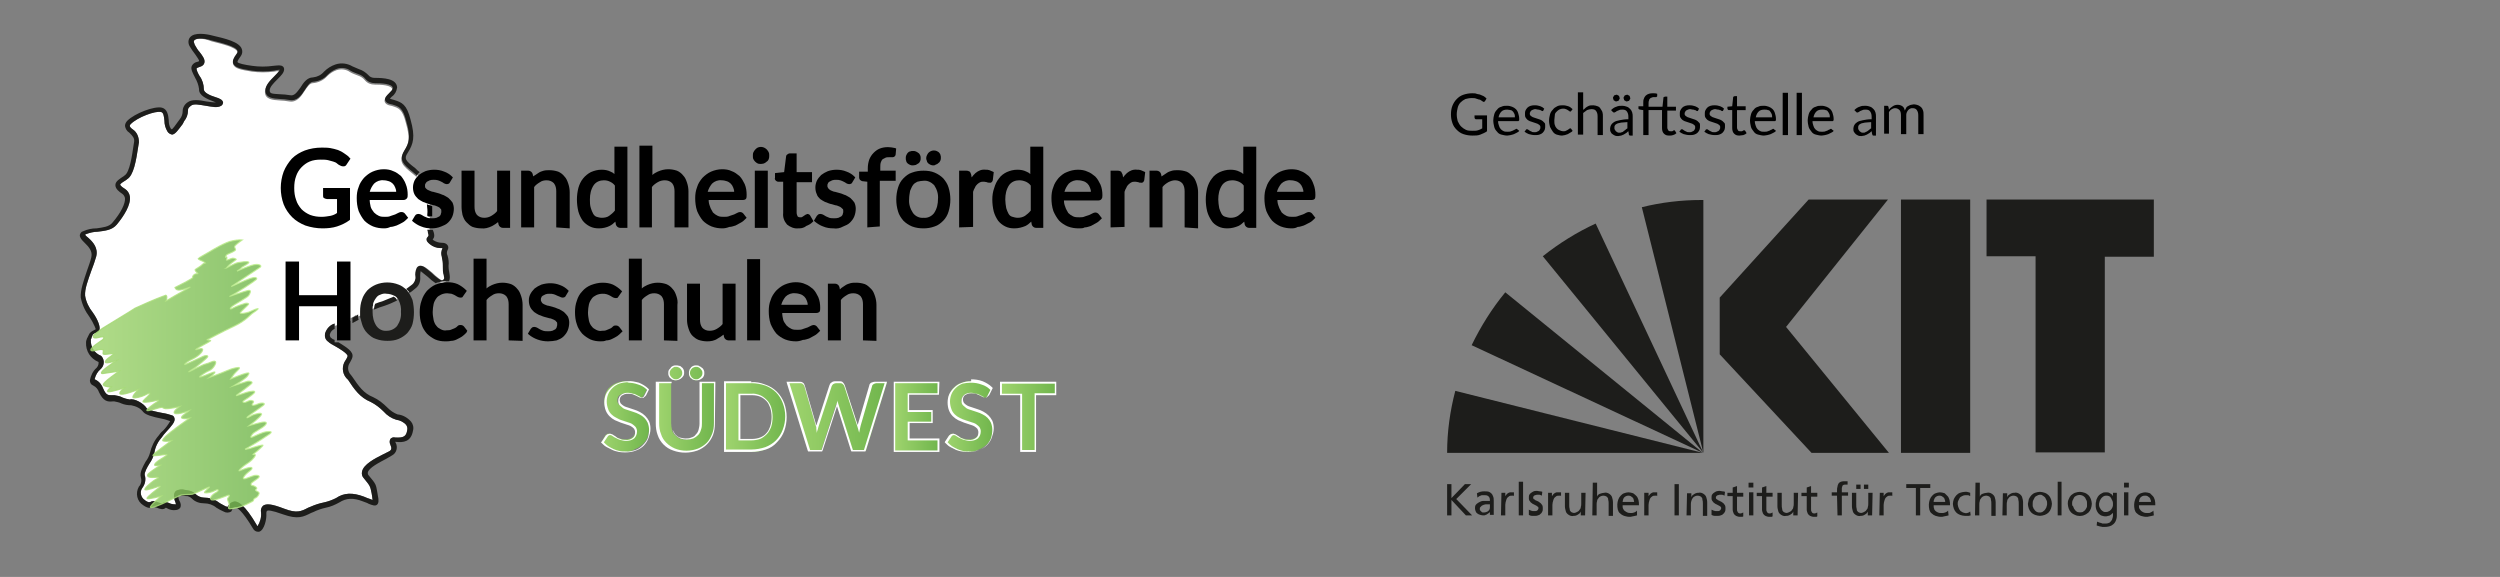 <?xml version="1.0" encoding="utf-8"?>
<!-- Generator: Adobe Illustrator 24.0.2, SVG Export Plug-In . SVG Version: 6.00 Build 0)  -->
<svg version="1.1" id="Ebene_1" xmlns="http://www.w3.org/2000/svg" xmlns:xlink="http://www.w3.org/1999/xlink" x="0px" y="0px"
	 viewBox="0 0 520 120" style="enable-background:new 0 0 520 120;" xml:space="preserve">
<rect x="0" y="0" width="520" height="120" fill="#808080" stroke="none"/>
<style type="text/css">
	.st0{fill:#FFFFFF;}
	.st1{fill:#1D1D1B;}
	.st2{fill:url(#SVGID_1_);}
	.st3{fill:url(#SVGID_2_);}
	.st4{fill:url(#SVGID_3_);}
	.st5{fill:url(#SVGID_4_);}
	.st6{fill:url(#SVGID_5_);}
	.st7{fill:url(#SVGID_6_);}
	.st8{fill:url(#SVGID_7_);}
	.st9{enable-background:new    ;}
	.st10{fill-rule:evenodd;clip-rule:evenodd;fill:#1D1D1B;}
	.st11{opacity:0.82;fill:url(#SVGID_8_);stroke:url(#SVGID_9_);stroke-width:0.25;stroke-miterlimit:10;enable-background:new    ;}
</style>
<title>Zeichenfläche 1</title>
<path class="st0" d="M92.4,57.3c-0.2-0.6-0.2-1.3-0.2-1.9v-0.2c0-0.6-0.1-1.1-0.2-1.7c-0.2-0.6-0.2-1.2,0.1-1.8c0,0,0,0,0-0.1h-0.4
	c-0.8,0-1.6-0.3-2.2-0.8c-0.5-0.4-0.7-0.7-0.7-1c0-0.2,0.1-0.4,0.3-0.6c0.1-0.1,0.2-0.2,0-0.8c-0.1-0.2-0.2-0.4-0.2-0.6
	c0.2,0,0.4,0,0.5,0c0-0.1-0.1-0.2-0.1-0.4c0-0.1-0.1-0.2-0.1-0.3l0,0c-0.1-0.5,0-1,0.1-1.4c0-0.1,0.1-0.2,0.1-0.3s0-0.2,0-0.3l0,0
	c-0.1,0-0.3,0-0.4-0.1h-0.1c0-0.1,0-0.2,0-0.3c0.1-0.7,0-1.4-0.1-2.1l0.3,0.1l0.3,0.1c0-0.1,0-0.3-0.1-0.4l0,0
	c0-0.1-0.1-0.3-0.2-0.4c-0.1-0.3-0.4-0.6-0.6-0.7c-1.2-0.7-1.3-1-0.5-2.2c0.6-1,0.6-1.3-0.5-2.3l-0.3-0.2l-0.3-0.2
	c-0.1,0.1-0.2,0.2-0.3,0.4l-0.2-0.2l-0.6-0.5c-2-1.6-3-2.5-1.8-4.5c1-1.6,1.4-2.7,0.4-6.1c-0.7-2.8-1.5-3-2.7-3.4
	c-0.2-0.1-0.5-0.1-0.8-0.2s-0.8-0.3-0.9-0.8s0.3-0.9,0.8-1.4s0.8-0.8,0.8-1.1c-0.1-0.9-2.4-1-3.7-1c-0.8,0-1.5-0.3-2-0.9
	c-0.4-0.5-0.9-0.8-1.5-1c-0.5-0.2-1.1-0.4-1.6-0.7c-0.8-0.6-1.9-0.7-2.8-0.4c-0.8,0.3-1.4,0.7-2,1.3c-0.7,0.8-1.8,1.3-2.9,1.4
	c-0.7,0-1.2,0.8-1.8,1.7c-0.7,1.1-1.6,2.4-3.2,2.1c-0.6-0.1-1.3-0.2-1.9-0.2c-1.5-0.1-3.1-0.2-3.1-1.8c0-1.1,1-2.1,1.9-3
	c0.4-0.4,0.8-0.8,1.1-1.3c-0.4,0-0.7,0-1.1,0.1c-1.5,0.2-3.1,0.2-4.6,0c-2.4-0.4-3.5-0.6-3.9-1.5c-0.2-0.6,0.1-1.2,0.7-2
	c0.3-0.4,0.2-0.5,0.2-0.6c-0.3-1-3.5-1.7-5.4-2.2c-2-0.8-3.3-0.6-3.6-0.2c-0.2,0.2,0,0.6,0.1,0.9c0.3,0.5,0.6,1.1,1,1.5
	c0.7,0.9,1.2,1.6,1,2.3s-1,0.8-1.2,0.9s-0.3,0.1-0.4,0.2c-0.1,0.3,0.3,1.1,0.6,1.6c0.6,0.8,0.9,1.8,0.9,2.8c0,0.7,1.4,1.3,2.4,1.6
	s1.5,0.6,1.6,1.1c0,0.3-0.2,0.6-0.4,0.7c-0.8,0.5-1.9,0.2-3.2,0s-2.5-0.5-3.1,0s-0.6,0.6-0.6,1c0,0.8-0.3,1.6-0.8,2.2L38,25.8
	c-1,1.3-1.5,2.1-2.2,2.2l0,0c-0.4-0.1-0.8-0.3-1-0.7c-0.4-0.7-0.6-1.4-0.6-2.2c-0.1-1-0.2-1.7-0.7-1.8c-1.2-0.3-4.9,1.1-6.3,2.5
	C27.1,25.9,27,26,27,26.2s0.3,0.5,0.6,0.7c0.9,0.6,1.3,1.6,1.3,2.7l-0.1,0.6c-0.5,3.3-1,6.3-2.4,7.1l-0.1,0.1
	c-0.5,0.3-1.3,0.8-1.3,1c0,0,0,0.3,1,0.9c0.5,0.3,0.9,0.9,1,1.5c0.3,1.8-1.3,4.2-2.7,5.9c-1,1.2-2.5,1.3-4,1.5
	c-0.8,0-1.6,0.2-2.4,0.5c-0.1,0-0.1,0.1-0.2,0.1c0,0.1,0.4,0.5,0.7,0.7c0.9,0.8,2.1,2.1,1.6,3.9c-0.3,1-0.6,1.9-1,2.9
	c-0.7,2-1.4,3.8-1.3,5.2c0.2,1.3,0.8,2.5,1.6,3.5c0.5,0.7,0.9,1.4,1.2,2.2c0.4,1.2,0.3,1.7-0.5,2c-0.3,0.1-0.5,0.2-0.7,0.4l-0.2,0.5
	c0,0-0.1,0.2-0.1,0.3c-0.1,0.1-0.1,0.2-0.1,0.3c-0.1,1.5,0.8,2.8,2.1,3.3l0.1,0.1l0.1,0.1c0.6,0.8,0.5,1.9-0.3,2.6
	c-0.6,0.5-1,1.2-1.2,2v0.1l0.2,0.1c0.8,0.4,1.3,1.1,1.6,1.9c0.6,1.4,1.1,1.3,1.8,1.3h0.5c0.6,0.1,1.2,0.2,1.7,0.5
	c0.5,0.2,0.9,0.3,1.5,0.4c0.9-0.3,2.9,0.8,3.5,1.8c0.3,0.4,2.2,0.8,3.3,1c0.7,0.1,1.4,0.3,2,0.5c0.3,0.1,0.4,0.3,0.5,0.6
	c0.2,0.7-0.6,1.6-1.8,2.9c-0.3,0.3-0.6,0.7-0.8,1c-0.8,0.9-1.4,2-1.6,3.3c-0.2,0.8-0.5,1.5-1,2.2c-0.5,0.8-1.1,1.9-1,2.4
	c0.3,0.9,0.1,1.9-0.5,2.7c-0.6,0.8-0.3,2,0.5,2.5c0,0,0.1,0,0.1,0.1c0.6,0.4,0.8,0.4,1.1,0.3c0.3-0.2,0.7-0.2,1.1-0.1l0.5,0.2
	c0.3,0.1,0.9,0.3,0.9,0.2c0.4-0.5,1-0.2,1.3-0.1c0.4,0.2,0.8,0.3,1.3,0.3h0.2c0-0.1-0.1-0.3-0.1-0.4c-0.2-0.4-0.3-0.9-0.3-1.4
	c0-0.4,0.1-0.7,0.4-1c0.6-0.3,1.2-0.4,1.9-0.2c0.2,0,0.4,0.1,0.6,0.1c0.6,0.1,1.1,0.3,1.5,0.7c0.5,0.5,1.2,0.8,1.8,0.8
	c1.1,0,2.2,0.3,3.1,1c0.4,0.3,0.9,0.5,1.4,0.8c0.2,0.1,0.3,0.1,0.5,0.1c0.2-0.5,0.5-0.8,1-1c0.1,0,0.3-0.1,0.4-0.1
	c0.7,0,2.1,0.6,4.6,4.9c0,0.1,0.1,0.2,0.2,0.2c0.5-0.8,0.8-1.8,0.7-2.8c-0.1-0.5,0-1,0.4-1.4c0.7-0.5,1.8-0.4,4.4,0.6s3.5,0.6,5-0.2
	l0.5-0.2c0.9-0.4,1.8-0.7,2.8-0.9c0.9-0.2,1.7-0.5,2.5-0.9c1.6-1.1,3.4-1.2,5.8-0.3c0.5,0.2,0.9,0.4,1.3,0.5l0.5,0.2
	c0-0.3-0.1-0.5-0.1-0.8l-0.1-0.6c-0.3-1.5-0.3-1.5-1.6-3.1c-0.4-0.4-0.5-0.9-0.4-1.4c0.3-1.5,2.6-2.7,4.4-3.6
	c0.4-0.2,0.8-0.4,1.2-0.6c0.6-0.3,0.6-0.7,0.3-1.4c-0.2-0.4-0.2-0.8,0-1.2c0.3-0.3,0.6-0.4,1-0.3c1.7,0.1,2.3-0.2,2.5-1.5
	c0.1-0.4,0-0.8-0.2-1.1c-0.5-0.6-1.3-1-2.1-1.1c-1-0.3-1.9-0.9-2.6-1.7c-0.8-0.8-1.7-1.5-2.7-2c-2.2-0.9-3.4-2.6-4.7-4.6L72,78.6
	c-0.9-1.1-0.9-2.6-0.1-3.7c0.2-0.3,0.3-0.5,0.4-0.8c0.1-0.5-1.7-1.6-2.6-2.1c-0.6-0.3-1.1-0.6-1.4-0.9c-0.6-0.4-0.8-1-0.7-1.7
	c0.3-1,1-1.8,2-2.1v0.5c0.1,0,0.2-0.1,0.3-0.1l0,0l0.3-0.1c0.7-0.2,1.3-0.3,2.1-0.6l0.3-0.1c0.1,0,0.2-0.1,0.3-0.2v-0.5
	c0.4-0.2,0.8-0.4,1.2-0.7c0,0.2,0,0.4,0,0.6l0.3-0.2l0.3-0.2H75c0.9-0.6,1.5-1,2-1.2l0.4-0.2l0.4-0.2c0-0.2,0.1-0.4,0.1-0.6l0,0
	c0.5-0.2,1-0.4,1.7-0.6c0.7-0.3,1.5-0.6,2.2-0.9c0.1,0.1,0.3,0.2,0.4,0.3l0.5-0.2l0.3-0.2c0.5-0.3,1.1-0.6,1.6-0.9
	c0.1-0.1,0.2-0.1,0.3-0.2l0.3-0.2c-0.1-0.1-0.1-0.1-0.2-0.2c-0.1-0.1-0.1-0.1-0.2-0.2c0.4-0.3,0.8-0.6,1.2-0.9
	c0.5-0.4,0.8-1.1,0.7-1.7c-0.1-0.5,0-1.1,0.2-1.6c0.1-0.3,0.3-0.5,0.6-0.6c0.7-0.2,1.4,0.5,2.5,1.4c0.6,0.6,2,1.8,2.3,1.6
	S92.6,58.1,92.4,57.3z M91.4,58.6c0.3,0.2,0.6,0.3,0.9,0.2c0.2-0.1,0.4-0.2,0.5-0.3C92.3,58.5,91.9,58.5,91.4,58.6z"/>
<path d="M89.9,44.6c0,0.2,0,0.3,0,0.4c-0.2,0-0.3,0-0.5,0c-0.1,0-0.3,0-0.4-0.1h-0.1c0-0.1,0-0.2,0-0.3c0.1-0.7,0-1.4-0.1-2.1
	l0.3,0.1l0.3,0.1l0.5,0.2C89.9,43.5,89.9,44.1,89.9,44.6z"/>
<path class="st1" d="M93.4,58.5c-0.2,0-0.4,0-0.6,0l0,0c-0.5,0-1,0-1.5,0.2c-0.2,0-0.4,0.1-0.7,0.2c-0.6-0.4-1.1-0.8-1.6-1.3
	c-0.5-0.4-1-0.8-1.5-1.2c-0.1,0.4-0.1,0.7-0.1,1.1c0.1,1-0.2,1.9-1,2.5c-0.4,0.3-0.8,0.7-1.2,0.9c-0.1-0.1-0.2-0.3-0.3-0.4
	c-0.1-0.1-0.1-0.1-0.2-0.2c-0.1-0.1-0.1-0.1-0.2-0.2c0.4-0.3,0.8-0.6,1.2-0.9c0.5-0.4,0.8-1.1,0.7-1.7c-0.1-0.5,0-1.1,0.2-1.6
	c0.1-0.3,0.3-0.5,0.6-0.6c0.7-0.2,1.4,0.5,2.5,1.4c0.6,0.6,2,1.8,2.3,1.6s0.5-0.2,0.3-1c-0.2-0.6-0.2-1.3-0.2-1.9v-0.2
	c0-0.6-0.1-1.1-0.2-1.7c-0.2-0.6-0.2-1.2,0.1-1.8c0,0,0,0,0-0.1h-0.4c-0.8,0-1.6-0.3-2.2-0.8c-0.5-0.4-0.7-0.7-0.7-1
	c0-0.2,0.1-0.4,0.3-0.6c0.1-0.1,0.2-0.2,0-0.8c0-0.2,0-0.4-0.1-0.6c0.2,0,0.4,0,0.5,0s0.3,0,0.4,0H90l0.1,0.2c0.4,1,0.2,1.5-0.1,1.8
	l0.2,0.2c0.5,0.3,1.1,0.5,1.7,0.5c0.5,0,0.9,0.1,1.2,0.5c0.2,0.3,0.2,0.7,0,1c-0.2,0.4-0.2,0.8,0,1.2c0.2,0.7,0.3,1.4,0.2,2.1
	c0,0.6,0.1,1.2,0.2,1.7C93.6,57.6,93.6,58,93.4,58.5z"/>
<path class="st1" d="M87.3,35.8c-0.1,0.1-0.2,0.2-0.3,0.3l0,0c-0.1,0.1-0.2,0.2-0.3,0.4l-0.2-0.2l-0.6-0.5c-2-1.6-3-2.5-1.8-4.5
	c1-1.6,1.4-2.7,0.4-6.1c-0.7-2.8-1.5-3-2.7-3.4c-0.2-0.1-0.5-0.1-0.8-0.2s-0.8-0.3-0.9-0.8s0.3-0.9,0.8-1.4s0.8-0.8,0.8-1.1
	c-0.1-0.9-2.4-1-3.7-1c-0.8,0-1.5-0.3-2-0.9c-0.4-0.5-0.9-0.8-1.5-1c-0.5-0.2-1.1-0.4-1.6-0.7c-0.8-0.6-1.9-0.7-2.8-0.4
	c-0.8,0.3-1.4,0.7-2,1.3c-0.7,0.8-1.8,1.3-2.9,1.4c-0.7,0-1.2,0.8-1.8,1.7c-0.7,1.1-1.6,2.4-3.2,2.1c-0.6-0.1-1.3-0.2-1.9-0.2
	c-1.5-0.1-3.1-0.2-3.1-1.8c0-1.1,1-2.1,1.9-3c0.4-0.4,0.8-0.8,1.1-1.3c-0.4,0-0.8,0.1-1.2,0.2c-1.5,0.2-3.1,0.2-4.6,0
	c-2.4-0.4-3.5-0.6-3.9-1.5c-0.2-0.6,0.1-1.2,0.7-2c0.3-0.4,0.2-0.5,0.2-0.6c-0.3-1-3.5-1.7-5.4-2.2c-2-0.6-3.3-0.4-3.6,0
	c-0.2,0.2,0,0.6,0.1,0.9c0.3,0.5,0.6,1.1,1,1.5c0.7,0.9,1.2,1.6,1,2.3s-1,0.8-1.2,0.9s-0.3,0.1-0.4,0.2c-0.1,0.3,0.3,1.1,0.6,1.6
	c0.6,0.8,0.9,1.8,0.9,2.8c0,0.7,1.4,1.3,2.4,1.6s1.5,0.6,1.6,1.1c0,0.3-0.2,0.6-0.4,0.7c-0.8,0.5-1.9,0.2-3.2,0s-2.5-0.5-3.1,0
	s-0.6,0.6-0.6,1c0,0.8-0.3,1.6-0.8,2.2L38,25.8c-1,1.3-1.5,2.1-2.2,2.2l0,0c-0.4-0.1-0.8-0.3-1-0.7c-0.4-0.7-0.6-1.4-0.6-2.2
	c-0.1-1-0.2-1.7-0.7-1.8c-1.2-0.3-4.9,1.1-6.3,2.5C27.1,25.9,27,26,27,26.2s0.3,0.5,0.6,0.7c0.9,0.6,1.3,1.6,1.3,2.7l-0.1,0.6
	c-0.5,3.3-1,6.3-2.4,7.1l-0.1,0.1c-0.5,0.3-1.3,0.8-1.3,1c0,0,0,0.3,1,0.9c0.5,0.3,0.9,0.9,1,1.5c0.3,1.8-1.3,4.2-2.7,5.9
	c-1,1.2-2.5,1.3-4,1.5c-0.8,0-1.6,0.2-2.4,0.5c-0.1,0-0.1,0.1-0.2,0.1c0,0.1,0.4,0.5,0.7,0.7c0.9,0.8,2.1,2.1,1.6,3.9
	c-0.3,1-0.6,1.9-1,2.9c-0.7,2-1.4,3.8-1.3,5.2c0.2,1.3,0.8,2.5,1.6,3.5c0.5,0.7,0.9,1.4,1.2,2.2c0.4,1.2,0.3,1.7-0.5,2
	c-0.3,0.1-0.5,0.2-0.7,0.4l-0.2,0.5c0,0-0.1,0.2-0.1,0.3c-0.1,0.1-0.1,0.2-0.1,0.3c-0.1,1.5,0.8,2.8,2.1,3.3l0.1,0.1l0.1,0.1
	c0.6,0.8,0.5,1.9-0.3,2.6c-0.6,0.5-1,1.2-1.2,2v0.1l0.2,0.1c0.8,0.4,1.3,1.1,1.6,1.9c0.6,1.4,1.1,1.3,1.8,1.3h0.5
	c0.6,0.1,1.2,0.2,1.7,0.5c0.5,0.2,0.9,0.3,1.5,0.4c0.9-0.3,2.9,0.8,3.5,1.8c0.3,0.4,2.2,0.8,3.3,1c0.7,0.1,1.4,0.3,2,0.5
	c0.3,0.1,0.4,0.3,0.5,0.6c0.2,0.7-0.6,1.6-1.8,2.9c-0.3,0.3-0.6,0.7-0.8,1c-0.8,0.9-1.4,2-1.6,3.3c-0.2,0.8-0.5,1.5-1,2.2
	c-0.5,0.8-1.1,1.9-1,2.4c0.3,0.9,0.1,1.9-0.5,2.7c-0.6,0.8-0.3,2,0.5,2.5c0,0,0.1,0,0.1,0.1c0.6,0.4,0.8,0.4,1.1,0.3
	c0.3-0.2,0.7-0.2,1.1-0.1l0.5,0.2c0.3,0.1,0.9,0.3,0.9,0.2c0.4-0.5,1-0.2,1.3-0.1c0.4,0.2,0.8,0.3,1.3,0.3h0.2
	c0-0.1-0.1-0.3-0.1-0.4c-0.2-0.4-0.3-0.9-0.3-1.4c0-0.4,0.1-0.7,0.4-1c0.6-0.3,1.2-0.4,1.9-0.2c0.2,0,0.4,0.1,0.6,0.1
	c0.6,0.1,1.1,0.3,1.5,0.7c0.5,0.5,1.2,0.8,1.8,0.8c1.1,0,2.2,0.3,3.1,1c0.4,0.3,0.9,0.5,1.4,0.8c0.2,0.1,0.3,0.1,0.5,0.1
	c0.2-0.5,0.5-0.8,1-1c0.1,0,0.3-0.1,0.4-0.1c0.7,0,2.1,0.6,4.6,4.9c0,0.1,0.1,0.2,0.2,0.2c0.5-0.8,0.8-1.8,0.7-2.8
	c-0.1-0.5,0-1,0.4-1.4c0.7-0.5,1.8-0.4,4.4,0.6s3.5,0.6,5-0.2l0.5-0.2c0.9-0.4,1.8-0.7,2.8-0.9c0.9-0.2,1.7-0.5,2.5-0.9
	c1.6-1.1,3.4-1.2,5.8-0.3c0.5,0.2,0.9,0.4,1.3,0.5l0.5,0.2c0-0.3-0.1-0.5-0.1-0.8l-0.1-0.6c-0.3-1.5-0.3-1.5-1.6-3.1
	c-0.4-0.4-0.5-0.9-0.4-1.4c0.3-1.5,2.6-2.7,4.4-3.6c0.4-0.2,0.8-0.4,1.2-0.6c0.6-0.3,0.6-0.7,0.3-1.4c-0.2-0.4-0.2-0.8,0-1.2
	c0.3-0.3,0.6-0.4,1-0.3c1.7,0.1,2.3-0.2,2.5-1.5c0.1-0.4,0-0.8-0.2-1.1c-0.5-0.6-1.3-1-2.1-1.1c-1-0.3-1.9-0.9-2.6-1.7
	c-0.8-0.8-1.7-1.5-2.7-2c-2.2-0.9-3.4-2.6-4.7-4.6L72,78.6c-0.9-1.1-0.9-2.6-0.1-3.7c0.2-0.3,0.3-0.5,0.4-0.8
	c0.1-0.5-1.7-1.6-2.6-2.1c-0.6-0.3-1.1-0.6-1.4-0.9c-0.6-0.4-0.8-1-0.7-1.7c0.3-1,1-1.8,2-2.1v1.1c-0.5,0.2-0.9,0.7-1,1.2
	c0,0.3,0.1,0.6,0.3,0.7c0.2,0.2,0.4,0.3,0.7,0.4v0.5h0.8c1.6,1,3.2,1.9,2.9,3.1c-0.1,0.4-0.3,0.7-0.5,1.1c-0.6,0.8-0.5,1.9,0.2,2.6
	l0.3,0.4c1.3,1.9,2.3,3.4,4.3,4.2c1.1,0.5,2.1,1.3,3,2.2c0.6,0.6,1.3,1.1,2.1,1.4c1.1,0.1,2.1,0.7,2.8,1.5c0.4,0.5,0.6,1.2,0.4,1.9
	c-0.4,2.3-2,2.5-3.6,2.3h-0.1l0.1,0.2c0.5,0.9,0.2,2.1-0.7,2.6l-1.2,0.7c-1.5,0.8-3.7,1.9-3.9,2.9c0,0.2,0,0.4,0.2,0.6
	c1.5,1.8,1.5,1.8,1.8,3.6l0.1,0.6c0.2,0.9,0.2,1.6-0.2,1.9s-0.9,0.1-1.7-0.2c-0.3-0.2-0.7-0.3-1.2-0.5c-2-0.8-3.5-0.7-4.9,0.2
	c-0.9,0.5-1.8,0.9-2.8,1.1c-0.9,0.2-1.8,0.5-2.6,0.9l-0.5,0.2c-1.6,0.8-2.7,1.4-5.8,0.3c-2.5-0.9-3.2-0.9-3.4-0.7
	c-0.1,0.2-0.1,0.3-0.1,0.5c0.1,1.1-0.4,3.5-1.5,3.8c-0.1,0-0.2,0-0.3,0c-0.4,0-0.8-0.3-1-0.7c-2.2-3.7-3.4-4.5-3.8-4.4
	c-0.2,0.1-0.4,0.2-0.5,0.5l-0.1,0.2l-0.1,0.2c-0.5,0.3-1.1,0.3-1.6,0c-0.5-0.2-1-0.5-1.5-0.8c-0.7-0.6-1.6-0.9-2.5-0.9
	c-1,0-1.9-0.3-2.6-1c-0.2-0.2-0.5-0.4-0.9-0.5c-0.3,0-0.5,0-0.8-0.1c-0.3,0-0.9-0.1-1.1,0c0,0.1,0,0.1,0,0.2c0,0.3,0.1,0.7,0.3,1
	c0.2,0.4,0.3,0.9,0.1,1.3c-0.2,0.3-0.6,0.5-1,0.5c-0.6,0.1-1.3-0.1-1.8-0.4l-0.2-0.1c-0.5,0.5-1.2,0.3-1.9,0l-0.4-0.1
	c-0.1-0.1-0.3-0.1-0.4,0c-0.5,0.2-1,0.3-2-0.4c-1.3-0.8-1.7-2.5-0.9-3.9l0.1-0.1c0.4-0.5,0.5-1.2,0.3-1.8c-0.3-1,0.4-2.2,1-3.3
	c0.4-0.5,0.7-1.1,0.9-1.8c0.3-1.3,0.9-2.6,1.8-3.6c0.2-0.3,0.5-0.7,0.9-1c0.6-0.6,1.1-1.3,1.5-2c-0.6-0.2-1.1-0.4-1.7-0.5
	c-2-0.4-3.4-0.8-3.9-1.4c-0.6-0.8-1.5-1.2-2.5-1.4c-0.7,0-1.4-0.1-2.1-0.4c-0.4-0.2-0.9-0.3-1.4-0.4h-0.4c-1,0.1-1.9,0-2.8-1.9
	c-0.2-0.6-0.6-1.1-1.2-1.4c-0.5-0.2-0.7-0.6-0.7-1.1c0.2-1,0.6-1.9,1.4-2.6c0.5-0.6,0.4-1,0.4-1.2c-1.7-0.7-2.7-2.3-2.6-4.1
	c0-0.3,0.1-0.5,0.2-0.8c0-0.1,0.1-0.1,0.1-0.2l0.4-0.8c0.3-0.4,0.7-0.6,1.1-0.8l0.2-0.1c0,0,0-0.2-0.2-0.6c-0.3-0.7-0.7-1.4-1.1-2
	c-0.9-1.2-1.5-2.5-1.8-4c-0.1-1.6,0.6-3.5,1.3-5.6c0.3-0.9,0.7-1.9,0.9-2.8c0.3-1.3-0.6-2.2-1.4-3c-0.6-0.6-1-1-1-1.6
	c0.1-0.4,0.3-0.7,0.7-0.8c0.9-0.4,1.8-0.6,2.8-0.6c1.3-0.2,2.6-0.3,3.3-1.2c1.8-2.1,2.7-4,2.6-5.1c-0.1-0.4-0.3-0.7-0.6-0.9
	c-0.6-0.4-1.4-1-1.4-1.8s0.9-1.3,1.8-1.9l0.1-0.1c1.1-0.6,1.6-4.4,1.9-6.4l0.1-0.6c0.1-0.8-0.3-1.2-1-1.9c-0.5-0.3-0.8-0.8-0.9-1.4
	c0-0.4,0.2-0.8,0.5-1.1c1.5-1.5,5.6-3.1,7.2-2.7c1.1,0.3,1.3,1.5,1.4,2.6c0,0.6,0.1,1.2,0.4,1.7c0.2,0.2,0.2,0.2,0.2,0.2
	c0.2,0,0.9-1,1.4-1.7l0.3-0.4c0.4-0.5,0.6-1.1,0.6-1.7c0-0.7,0.4-1.4,1-1.8c0.9-0.7,2.5-0.5,3.9-0.2c0.7,0.1,1.3,0.2,2,0.2l-0.5-0.2
	c-1.3-0.5-3.1-1.2-3-2.6c-0.1-0.8-0.4-1.6-0.8-2.3c-0.5-1-1-1.8-0.7-2.5c0.2-0.4,0.6-0.7,1-0.8c0.5-0.1,0.5-0.2,0.5-0.2
	c0.1-0.2-0.5-0.9-0.8-1.4c-0.4-0.5-0.8-1.1-1.1-1.6c-0.4-0.6-0.4-1.4,0-1.9c0.9-1.2,3.6-0.7,4.7-0.4c2.6,0.6,5.6,1.3,6.1,2.8
	c0.2,0.5,0.1,1.1-0.3,1.6c-0.6,0.8-0.6,1-0.6,1.1c0.1,0.3,1.6,0.6,3.1,0.8c1.4,0.2,2.9,0.2,4.3,0c1-0.1,1.6-0.2,2,0.1
	c0.2,0.1,0.3,0.4,0.3,0.6c0,0.7-0.6,1.3-1.4,2.1c-0.8,0.8-1.6,1.6-1.6,2.3s0.5,0.7,2.1,0.8c0.7,0,1.4,0.1,2.1,0.2
	c0.9,0.2,1.4-0.5,2.2-1.6c0.6-1,1.4-2.1,2.6-2.1c0.9-0.1,1.7-0.5,2.3-1.2c0.7-0.7,1.5-1.2,2.4-1.5c1.2-0.4,2.5-0.2,3.5,0.4
	c0.5,0.2,0.9,0.4,1.4,0.6c0.7,0.2,1.4,0.7,1.9,1.2c0.3,0.4,0.8,0.6,1.3,0.6c1.8,0,4.6,0.1,4.7,2c-0.1,0.8-0.5,1.5-1.1,1.9
	c-0.1,0.1-0.3,0.3-0.4,0.4l0.2,0.1l0.7,0.2c1.6,0.5,2.6,0.9,3.4,4.1c1,3.6,0.6,5-0.6,6.9C84,33,84.3,33.4,86.4,35l0.5,0.5L87.3,35.8
	z"/>
<path class="st1" d="M74.6,66.5c-0.4,0.2-0.9,0.5-1.3,0.7v-1.1c0.4-0.2,0.8-0.4,1.2-0.7c0,0.2,0,0.4,0,0.6
	C74.5,66.1,74.5,66.3,74.6,66.5z"/>
<path d="M67.1,47.5c-1.2,0-2.4-0.2-3.6-0.6c-1-0.4-2-1-2.7-1.7c-0.8-0.8-1.4-1.7-1.8-2.7c-0.8-2.2-0.8-4.6,0-6.8
	c0.4-1,1-1.9,1.7-2.7c0.8-0.8,1.7-1.3,2.7-1.7c1.1-0.4,2.3-0.6,3.5-0.6c0.6,0,1.2,0,1.8,0.1c0.5,0.1,1,0.2,1.6,0.4
	c0.5,0.2,0.9,0.4,1.3,0.7c0.4,0.3,0.8,0.5,1.1,0.9l0.2,0.2l-0.8,1.2c-0.1,0.2-0.3,0.4-0.6,0.4c-0.1,0-0.1,0-0.2,0
	c-0.2,0-0.4-0.1-0.6-0.2c-0.2-0.1-0.4-0.2-0.6-0.4s-0.5-0.3-0.8-0.4c-0.4-0.1-0.7-0.2-1.1-0.3c-0.5-0.1-1-0.1-1.5-0.1
	c-0.8,0-1.6,0.1-2.3,0.4c-0.7,0.3-1.2,0.7-1.7,1.2s-0.9,1.2-1.1,1.8c-0.3,0.8-0.4,1.6-0.4,2.5s0.1,1.7,0.4,2.5
	c0.2,0.7,0.6,1.3,1.1,1.9c0.5,0.5,1.1,0.9,1.8,1.2c0.8,0.3,1.6,0.4,2.4,0.4c0.6,0,1.2-0.1,1.8-0.2c0.5-0.1,1-0.3,1.4-0.6v-2.9H68
	c-0.2,0-0.4-0.1-0.6-0.2c-0.2-0.1-0.2-0.3-0.2-0.5v-1.6h5.6v6.6l-0.1,0.1c-0.8,0.6-1.7,1-2.6,1.3C69.2,47.4,68.1,47.5,67.1,47.5z"/>
<path d="M79.9,47.5c-0.8,0-1.5-0.1-2.3-0.4c-0.7-0.3-1.3-0.7-1.8-1.2c-0.5-0.6-0.9-1.3-1.2-2c-0.3-0.9-0.4-1.8-0.4-2.7
	c0-0.8,0.1-1.6,0.4-2.3c0.2-0.7,0.6-1.3,1.1-1.9c0.5-0.5,1.1-1,1.8-1.3c0.7-0.3,1.5-0.5,2.3-0.5c0.7,0,1.4,0.1,2,0.4
	c0.6,0.2,1.1,0.6,1.6,1c0.4,0.5,0.8,1.1,1,1.7c0.3,0.7,0.4,1.5,0.4,2.2c0,0.3,0,0.6-0.2,0.8s-0.4,0.3-0.7,0.3h-7
	c0,0.5,0.1,0.9,0.2,1.4c0.1,0.4,0.4,0.8,0.7,1.2c0.3,0.3,0.6,0.5,1,0.7s0.9,0.2,1.3,0.2s0.8,0,1.2-0.2c0.3-0.1,0.6-0.2,0.9-0.3
	c0.2-0.1,0.4-0.2,0.6-0.3s0.4-0.2,0.7-0.2c0.3,0,0.5,0.1,0.7,0.3l0.7,0.9l-0.2,0.2c-0.3,0.3-0.6,0.6-1,0.8s-0.7,0.4-1.2,0.6
	c-0.4,0.1-0.8,0.3-1.3,0.3C80.8,47.4,80.4,47.5,79.9,47.5z M82.4,39.8c0-0.3-0.1-0.5-0.2-0.8s-0.3-0.6-0.5-0.8s-0.5-0.4-0.8-0.5
	s-0.7-0.2-1.1-0.2c-0.7-0.1-1.5,0.2-2,0.7c-0.4,0.5-0.7,1-0.9,1.7h5.5V39.8z"/>
<path d="M89.8,47.5c-0.8,0-1.5-0.1-2.2-0.4c-0.6-0.2-1.2-0.6-1.7-1l-0.2-0.2l0.6-1c0.1-0.1,0.2-0.3,0.3-0.3c0.2-0.1,0.3-0.1,0.5-0.1
	s0.4,0.1,0.6,0.2l0.5,0.3c0.2,0.1,0.5,0.2,0.7,0.3c0.3,0.1,0.7,0.1,1,0.1s0.6,0,0.9-0.1c0.2-0.1,0.4-0.2,0.6-0.3
	c0.1-0.1,0.3-0.3,0.3-0.5c0.1-0.2,0.1-0.4,0.1-0.6c0-0.2,0-0.4-0.2-0.5c-0.1-0.2-0.3-0.3-0.5-0.4c-0.3-0.1-0.6-0.3-0.9-0.3l-1.1-0.3
	c-0.4-0.1-0.7-0.3-1.1-0.4c-0.4-0.2-0.7-0.4-1-0.6c-0.3-0.3-0.6-0.6-0.8-1C86,40,85.9,39.5,85.9,39s0.1-0.9,0.3-1.4
	c0.2-0.4,0.5-0.8,0.9-1.2c0.4-0.3,0.9-0.6,1.4-0.8c0.6-0.2,1.2-0.3,1.8-0.3c0.7,0,1.4,0.1,2.1,0.4c0.6,0.2,1.2,0.6,1.6,1l0.2,0.2
	l-0.6,1c-0.1,0.3-0.4,0.4-0.7,0.4c-0.2,0-0.4-0.1-0.6-0.2c-0.1-0.1-0.3-0.2-0.5-0.3s-0.4-0.2-0.7-0.3c-0.3-0.1-0.6-0.1-0.9-0.1
	s-0.5,0-0.8,0.1c-0.2,0.1-0.4,0.2-0.6,0.3c-0.1,0.1-0.2,0.2-0.3,0.4c-0.1,0.1-0.1,0.3-0.1,0.5s0,0.3,0.2,0.5s0.3,0.3,0.6,0.4
	c0.3,0.1,0.6,0.3,0.9,0.3c0.3,0.1,0.7,0.2,1.1,0.3s0.7,0.3,1.1,0.4c0.4,0.2,0.7,0.4,1,0.6c0.3,0.3,0.6,0.6,0.8,0.9
	c0.2,0.4,0.3,0.9,0.3,1.3c0,0.5-0.1,1.1-0.3,1.6c-0.2,0.5-0.5,0.9-0.9,1.3c-0.4,0.4-0.9,0.6-1.4,0.8C91.1,47.4,90.4,47.5,89.8,47.5z
	"/>
<path d="M100.1,47.5c-0.6,0-1.2-0.1-1.8-0.3c-0.5-0.2-0.9-0.6-1.3-1s-0.6-0.9-0.8-1.5C96.1,44.2,96,43.6,96,43v-7.5h2.7V43
	c0,0.6,0.1,1.2,0.5,1.7c0.4,0.4,0.9,0.6,1.5,0.6c0.5,0,1-0.1,1.5-0.4c0.5-0.3,0.9-0.6,1.2-1v-8.4h2.7v11.9h-1.5
	c-0.4,0-0.8-0.3-0.9-0.7l0,0l-0.1-0.5c-0.4,0.3-0.8,0.6-1.2,0.8C101.6,47.4,100.8,47.6,100.1,47.5z"/>
<path d="M115.7,47.3v-7.5c0-0.6-0.1-1.2-0.5-1.7c-0.4-0.4-0.9-0.6-1.5-0.6c-0.5,0-1,0.1-1.4,0.4c-0.5,0.3-0.9,0.6-1.2,1v8.4h-2.7
	V35.5h1.5c0.4,0,0.8,0.3,0.9,0.7l0,0l0.1,0.5c0.1-0.1,0.2-0.2,0.3-0.2c0.3-0.2,0.6-0.4,0.9-0.6c0.3-0.2,0.7-0.3,1-0.4
	c0.4-0.1,0.8-0.1,1.2-0.1c0.6,0,1.2,0.1,1.8,0.3c0.5,0.2,1,0.6,1.3,1c0.4,0.4,0.6,0.9,0.8,1.5c0.2,0.6,0.3,1.2,0.3,1.8v7.5
	L115.7,47.3z"/>
<path d="M124.6,47.5c-0.7,0-1.3-0.1-1.9-0.4c-0.6-0.3-1.1-0.7-1.5-1.2c-0.4-0.6-0.7-1.2-0.9-1.9c-0.2-0.8-0.3-1.7-0.3-2.5
	s0.1-1.6,0.3-2.4c0.2-0.7,0.5-1.4,1-2c0.4-0.5,1-1,1.6-1.3c0.7-0.3,1.4-0.5,2.2-0.5c0.7,0,1.3,0.1,1.9,0.4c0.3,0.1,0.6,0.3,0.8,0.5
	v-5.7h2.7v16.9H129c-0.4,0-0.8-0.3-0.9-0.7l0,0l-0.1-0.6c-0.4,0.4-0.8,0.7-1.2,0.9C126.2,47.3,125.4,47.5,124.6,47.5z M125.6,37.5
	c-0.8,0-1.6,0.3-2.1,1c-0.6,0.9-0.8,1.9-0.8,3c0,0.6,0,1.2,0.2,1.8c0.1,0.4,0.3,0.8,0.5,1.2c0.2,0.3,0.4,0.5,0.7,0.6
	c0.3,0.1,0.7,0.2,1.1,0.2c0.5,0,1.1-0.1,1.5-0.4c0.4-0.3,0.8-0.6,1.2-1.1v-5.2c-0.3-0.4-0.6-0.6-1-0.8
	C126.5,37.6,126.1,37.5,125.6,37.5L125.6,37.5z"/>
<path d="M140.3,47.3v-7.5c0-0.6-0.1-1.2-0.5-1.7c-0.4-0.4-0.9-0.6-1.5-0.6c-0.5,0-1,0.1-1.5,0.4c-0.5,0.3-0.9,0.6-1.2,1v8.4H133v-17
	h2.7v6.1c0.3-0.3,0.7-0.5,1.1-0.7c0.7-0.3,1.4-0.5,2.2-0.5c0.6,0,1.2,0.1,1.8,0.3c0.5,0.2,1,0.6,1.3,1c0.4,0.4,0.6,0.9,0.8,1.5
	s0.3,1.2,0.3,1.8v7.5H140.3z"/>
<path d="M150.3,47.5c-0.8,0-1.5-0.1-2.3-0.4c-0.7-0.3-1.3-0.7-1.8-1.2c-0.5-0.6-0.9-1.3-1.2-2c-0.3-0.9-0.4-1.8-0.4-2.7
	c0-0.8,0.1-1.5,0.4-2.3c0.2-0.7,0.6-1.3,1.1-1.9c0.5-0.5,1.1-1,1.8-1.3s1.5-0.5,2.3-0.5c0.7,0,1.4,0.1,2,0.4c0.6,0.2,1.1,0.6,1.6,1
	c0.5,0.5,0.8,1.1,1.1,1.7c0.3,0.7,0.4,1.5,0.4,2.2c0,0.3,0,0.6-0.1,0.8s-0.4,0.3-0.7,0.3h-7.1c0,0.5,0.1,0.9,0.3,1.4
	c0.1,0.4,0.4,0.8,0.6,1.2c0.3,0.3,0.6,0.5,1,0.7s0.9,0.2,1.3,0.2c0.4,0,0.8,0,1.2-0.2c0.3-0.1,0.6-0.2,0.9-0.3l0.6-0.3
	c0.2-0.1,0.4-0.2,0.6-0.2c0.3,0,0.5,0.1,0.7,0.3l0.7,0.9l-0.2,0.2c-0.3,0.3-0.6,0.6-1,0.8s-0.7,0.4-1.1,0.6
	c-0.4,0.1-0.8,0.3-1.3,0.3C151.2,47.4,150.7,47.5,150.3,47.5z M152.7,39.8c0-0.3-0.1-0.5-0.2-0.8c-0.1-0.3-0.3-0.6-0.5-0.8
	s-0.5-0.4-0.8-0.5s-0.7-0.2-1.1-0.2c-0.7-0.1-1.5,0.2-2,0.7c-0.4,0.5-0.7,1-0.9,1.7h5.5V39.8z"/>
<path d="M157,47.3V35.5h2.7v11.9H157V47.3z M158.3,34.1c-0.2,0-0.5,0-0.7-0.1c-0.4-0.2-0.7-0.5-0.9-0.9c-0.1-0.2-0.1-0.4-0.1-0.7
	c0-0.2,0-0.5,0.1-0.7s0.2-0.4,0.4-0.6s0.3-0.3,0.5-0.4c0.7-0.3,1.4-0.1,1.9,0.4c0.2,0.2,0.3,0.4,0.4,0.6c0.1,0.2,0.1,0.5,0.1,0.7
	s0,0.4-0.1,0.7c-0.1,0.2-0.2,0.4-0.4,0.5c-0.2,0.2-0.4,0.3-0.6,0.4C158.8,34,158.6,34.1,158.3,34.1L158.3,34.1z"/>
<path d="M166,47.5c-0.8,0.1-1.7-0.3-2.3-0.8c-0.6-0.7-0.9-1.5-0.8-2.4v-6.5h-1c-0.2,0-0.4-0.1-0.5-0.2c-0.2-0.2-0.3-0.4-0.2-0.6v-1
	l1.9-0.2l0.4-3.2c0-0.2,0.1-0.4,0.3-0.5c0.1-0.1,0.3-0.2,0.5-0.2h1.4v3.9h3.2v2.1h-3.2v6.3c0,0.3,0.1,0.6,0.2,0.8
	c0.2,0.2,0.4,0.2,0.6,0.2c0.1,0,0.3,0,0.4-0.1l0.3-0.2l0.3-0.2c0.1-0.1,0.3-0.1,0.4-0.2c0.2,0,0.5,0.1,0.6,0.3l0.7,1.2l-0.2,0.2
	c-0.4,0.4-0.8,0.6-1.3,0.8C167.1,47.5,166.5,47.5,166,47.5z"/>
<path d="M173.4,47.5c-0.8,0-1.5-0.1-2.2-0.4c-0.6-0.2-1.2-0.6-1.7-1l-0.2-0.2l0.6-1c0.1-0.1,0.2-0.2,0.3-0.3
	c0.2-0.1,0.3-0.1,0.5-0.1s0.4,0.1,0.6,0.2l0.5,0.3c0.2,0.1,0.5,0.2,0.7,0.3c0.3,0.1,0.7,0.1,1,0.1s0.6,0,0.9-0.1
	c0.2-0.1,0.4-0.2,0.6-0.3c0.1-0.1,0.3-0.3,0.3-0.5c0.1-0.2,0.1-0.4,0.1-0.6c0-0.2,0-0.4-0.2-0.5c-0.2-0.2-0.3-0.3-0.5-0.4
	c-0.3-0.1-0.6-0.3-0.9-0.3l-1.1-0.3c-0.4-0.1-0.7-0.3-1.1-0.4c-0.4-0.2-0.7-0.4-1-0.6c-0.3-0.3-0.6-0.6-0.7-1
	c-0.2-0.4-0.3-0.9-0.3-1.4s0.1-0.9,0.3-1.4c0.2-0.4,0.5-0.8,0.9-1.2c0.4-0.3,0.9-0.6,1.4-0.8c0.6-0.2,1.2-0.3,1.8-0.3
	c0.7,0,1.4,0.1,2.1,0.4c0.6,0.2,1.2,0.6,1.6,1l0.2,0.2l-0.6,1c-0.1,0.3-0.4,0.4-0.7,0.4c-0.2,0-0.4-0.1-0.6-0.2
	c-0.1-0.1-0.3-0.2-0.5-0.3s-0.4-0.2-0.7-0.3s-0.6-0.1-0.9-0.1c-0.3,0-0.5,0-0.8,0.1c-0.2,0.1-0.4,0.2-0.6,0.3
	c-0.1,0.1-0.3,0.2-0.3,0.4c-0.1,0.1-0.1,0.3-0.1,0.5s0.1,0.3,0.2,0.5c0.2,0.2,0.3,0.3,0.5,0.4c0.3,0.1,0.6,0.3,0.9,0.3
	c0.4,0.1,0.7,0.2,1.1,0.3s0.7,0.3,1.1,0.4c0.4,0.2,0.7,0.4,1,0.6c0.3,0.3,0.6,0.6,0.8,0.9c0.2,0.4,0.3,0.9,0.3,1.3
	c0,0.5-0.1,1.1-0.3,1.6s-0.5,0.9-0.9,1.3c-0.4,0.4-0.9,0.6-1.4,0.8C174.7,47.5,174,47.6,173.4,47.5z"/>
<path d="M180.4,47.3v-9.5l-0.9-0.1l0,0c-0.2,0-0.4-0.1-0.5-0.2c-0.2-0.1-0.3-0.4-0.3-0.6v-1.2h1.8V35c0-0.6,0.1-1.2,0.3-1.8
	c0.2-0.5,0.5-1,0.9-1.4c0.4-0.4,0.8-0.7,1.3-0.9c0.5-0.2,1.1-0.3,1.7-0.3c0.5,0,1,0.1,1.5,0.2l0.2,0.1l-0.1,1.2
	c0,0.3-0.3,0.6-0.6,0.6c-0.2,0-0.4,0-0.7,0s-0.6,0-0.8,0.1s-0.4,0.2-0.6,0.3c-0.2,0.2-0.3,0.4-0.4,0.7c-0.1,0.3-0.1,0.7-0.1,1v0.7
	h3.2v2.1H183v9.5L180.4,47.3z"/>
<path d="M192.1,47.5c-0.8,0-1.6-0.1-2.4-0.4c-0.7-0.3-1.3-0.7-1.8-1.2c-0.5-0.6-0.9-1.2-1.1-1.9c-0.5-1.6-0.5-3.4,0-5
	c0.2-0.7,0.6-1.4,1.1-1.9s1.1-1,1.8-1.2c0.8-0.3,1.6-0.4,2.4-0.4c0.8,0,1.6,0.1,2.3,0.4c0.7,0.3,1.3,0.7,1.8,1.2
	c0.5,0.6,0.9,1.2,1.1,1.9c0.5,1.6,0.5,3.4,0,5c-0.2,0.7-0.6,1.4-1.1,1.9s-1.1,1-1.8,1.2C193.6,47.4,192.8,47.5,192.1,47.5z
	 M192.1,37.6c-0.4,0-0.9,0.1-1.3,0.2c-0.4,0.2-0.7,0.4-0.9,0.7c-0.3,0.4-0.4,0.8-0.6,1.2c-0.1,0.6-0.2,1.1-0.2,1.7
	c-0.1,1,0.2,2,0.8,2.9c0.5,0.7,1.4,1.1,2.2,1c0.8,0.1,1.7-0.3,2.2-1c0.6-0.9,0.8-1.9,0.8-2.9c0.1-1-0.2-2-0.8-2.9
	C193.7,37.9,192.9,37.5,192.1,37.6z M194.2,34.4c-0.2,0-0.4,0-0.6-0.1c-0.2-0.1-0.4-0.2-0.5-0.3s-0.3-0.3-0.3-0.5
	c-0.2-0.4-0.2-0.8,0-1.2c0.1-0.2,0.2-0.4,0.3-0.5c0.3-0.3,0.7-0.5,1.1-0.5c0.2,0,0.4,0,0.6,0.1c0.2,0.1,0.4,0.2,0.5,0.3
	c0.1,0.2,0.3,0.3,0.3,0.5c0.1,0.2,0.1,0.4,0.1,0.6c0,0.2,0,0.4-0.1,0.6c-0.1,0.2-0.2,0.4-0.4,0.5c-0.1,0.1-0.3,0.3-0.5,0.3
	C194.6,34.3,194.4,34.4,194.2,34.4L194.2,34.4z M189.9,34.4c-0.2,0-0.4,0-0.6-0.1c-0.2-0.1-0.4-0.2-0.5-0.3s-0.3-0.3-0.3-0.5
	c-0.1-0.2-0.1-0.4-0.1-0.6c0-0.2,0-0.4,0.1-0.6c0.1-0.2,0.2-0.4,0.3-0.5s0.3-0.3,0.5-0.3c0.2-0.1,0.4-0.1,0.6-0.1
	c0.2,0,0.4,0,0.6,0.1c0.2,0.1,0.4,0.2,0.5,0.3c0.2,0.1,0.3,0.3,0.4,0.5c0.1,0.2,0.1,0.4,0.1,0.6c0,0.2,0,0.4-0.1,0.6
	c-0.1,0.2-0.2,0.4-0.4,0.5s-0.3,0.2-0.5,0.3C190.4,34.3,190.2,34.4,189.9,34.4z"/>
<path d="M199.5,47.3V35.5h1.5c0.3,0,0.5,0.1,0.7,0.2c0.2,0.2,0.2,0.4,0.3,0.6l0.1,0.6c0.2-0.3,0.5-0.6,0.8-0.9
	c0.6-0.5,1.3-0.8,2.1-0.7c0.3,0,0.5,0,0.8,0.1c0.2,0.1,0.5,0.2,0.7,0.3l0.2,0.1l-0.2,1.7l0,0c-0.1,0.3-0.3,0.6-0.7,0.5
	c-0.2,0-0.4,0-0.5-0.1c-0.2,0-0.4-0.1-0.6-0.1c-0.3,0-0.6,0-0.8,0.1s-0.4,0.2-0.6,0.4c-0.2,0.2-0.4,0.4-0.5,0.7
	c-0.2,0.3-0.3,0.6-0.4,0.9v7.3L199.5,47.3z"/>
<path d="M211,47.5c-0.7,0-1.3-0.1-1.9-0.4c-0.6-0.3-1.1-0.7-1.5-1.2c-0.4-0.6-0.7-1.2-0.9-1.9c-0.2-0.8-0.3-1.7-0.3-2.5
	s0.1-1.6,0.4-2.4c0.2-0.7,0.5-1.4,1-2c0.4-0.6,1-1,1.6-1.3c0.7-0.3,1.4-0.5,2.2-0.5c0.7,0,1.3,0.1,1.9,0.4c0.3,0.1,0.6,0.3,0.8,0.5
	v-5.7h2.7v16.9h-1.5c-0.4,0-0.8-0.3-0.9-0.7l0,0l-0.1-0.6c-0.4,0.4-0.8,0.7-1.2,0.9C212.6,47.3,211.8,47.5,211,47.5z M212,37.5
	c-0.8,0-1.6,0.3-2.1,1c-0.6,0.9-0.8,1.9-0.8,3c0,0.6,0.1,1.2,0.2,1.8c0.1,0.4,0.3,0.8,0.5,1.2c0.2,0.3,0.4,0.5,0.8,0.6
	c0.3,0.1,0.7,0.2,1.1,0.2c0.5,0,1-0.1,1.5-0.4c0.4-0.3,0.8-0.6,1.2-1.1v-5.2c-0.3-0.4-0.6-0.6-1-0.8C212.9,37.6,212.5,37.5,212,37.5
	L212,37.5z"/>
<path d="M224.4,47.5c-0.8,0-1.5-0.1-2.3-0.4c-0.7-0.3-1.3-0.7-1.8-1.2c-0.5-0.6-0.9-1.3-1.2-2c-0.3-0.9-0.4-1.8-0.4-2.7
	c0-0.8,0.1-1.6,0.4-2.3c0.2-0.7,0.6-1.3,1.1-1.9c0.5-0.5,1.1-1,1.7-1.2c0.7-0.3,1.5-0.5,2.3-0.5c0.7,0,1.4,0.1,2,0.4
	c0.6,0.2,1.1,0.6,1.6,1c0.5,0.5,0.8,1.1,1.1,1.7c0.3,0.7,0.4,1.5,0.4,2.2c0,0.3,0,0.6-0.2,0.8c-0.1,0.2-0.4,0.3-0.7,0.3h-7.1
	c0,0.5,0.1,0.9,0.3,1.4c0.1,0.4,0.4,0.8,0.6,1.2c0.3,0.3,0.6,0.5,1,0.7s0.9,0.2,1.3,0.2c0.4,0,0.8,0,1.2-0.2
	c0.3-0.1,0.6-0.2,0.9-0.3c0.2-0.1,0.4-0.2,0.6-0.3c0.2-0.1,0.4-0.2,0.6-0.2c0.3,0,0.5,0.1,0.7,0.3l0.7,0.9l-0.2,0.2
	c-0.3,0.3-0.6,0.6-1,0.8s-0.7,0.4-1.1,0.6c-0.4,0.1-0.8,0.3-1.3,0.3C225.3,47.5,224.9,47.5,224.4,47.5z M226.9,39.8
	c0-0.3-0.1-0.5-0.2-0.8c-0.1-0.3-0.3-0.6-0.5-0.8s-0.5-0.4-0.8-0.5s-0.7-0.2-1.1-0.2c-0.7-0.1-1.5,0.2-2,0.7c-0.4,0.5-0.7,1-0.9,1.7
	h5.5V39.8z"/>
<path d="M231,47.3V35.5h1.5c0.3,0,0.5,0.1,0.7,0.2c0.1,0.2,0.2,0.4,0.3,0.6l0.1,0.6c0.2-0.3,0.5-0.6,0.8-0.9
	c0.6-0.5,1.3-0.8,2.1-0.7c0.3,0,0.5,0,0.8,0.1c0.2,0.1,0.5,0.2,0.7,0.3l0.2,0.1l-0.2,1.7l0,0c-0.1,0.3-0.3,0.6-0.7,0.5
	c-0.2,0-0.4,0-0.5-0.1c-0.2,0-0.4-0.1-0.6-0.1c-0.3,0-0.6,0-0.8,0.1s-0.4,0.2-0.6,0.4c-0.2,0.2-0.4,0.4-0.5,0.7
	c-0.2,0.3-0.3,0.6-0.4,0.9v7.3L231,47.3z"/>
<path d="M246.4,47.3v-7.5c0-0.6-0.1-1.2-0.5-1.7c-0.4-0.4-0.9-0.6-1.5-0.6c-0.5,0-1,0.2-1.4,0.4c-0.5,0.3-0.9,0.6-1.2,1v8.4h-2.7
	V35.5h1.5c0.4,0,0.8,0.3,0.9,0.7l0,0l0.1,0.5l0.3-0.2c0.3-0.2,0.6-0.4,0.9-0.6c0.3-0.2,0.7-0.3,1-0.4c0.4-0.1,0.8-0.1,1.2-0.1
	c0.6,0,1.2,0.1,1.8,0.3c0.5,0.2,0.9,0.6,1.3,1c0.4,0.4,0.6,0.9,0.8,1.5s0.3,1.2,0.3,1.8v7.5L246.4,47.3z"/>
<path d="M255.3,47.5c-0.7,0-1.3-0.1-1.9-0.4c-0.6-0.3-1.1-0.7-1.4-1.2c-0.4-0.6-0.7-1.2-0.9-1.9c-0.2-0.8-0.3-1.7-0.3-2.5
	s0.1-1.6,0.3-2.4c0.2-0.7,0.5-1.4,1-2c0.4-0.6,1-1,1.6-1.3c0.7-0.3,1.4-0.5,2.2-0.5c0.7,0,1.3,0.1,1.9,0.4c0.3,0.1,0.6,0.3,0.8,0.5
	v-5.7h2.7v16.9h-1.5c-0.4,0-0.8-0.3-0.9-0.7l0,0l-0.1-0.6c-0.4,0.4-0.8,0.7-1.2,0.9C256.9,47.3,256.1,47.5,255.3,47.5z M256.3,37.5
	c-0.8,0-1.6,0.3-2.1,1c-0.6,0.9-0.8,1.9-0.8,3c0,0.6,0.1,1.2,0.2,1.8c0.1,0.4,0.3,0.8,0.5,1.2c0.2,0.3,0.4,0.5,0.8,0.6
	c0.3,0.1,0.7,0.2,1.1,0.2c0.5,0,1-0.1,1.5-0.4c0.4-0.3,0.8-0.6,1.2-1.1v-5.2c-0.3-0.4-0.6-0.6-1-0.8
	C257.2,37.6,256.8,37.5,256.3,37.5L256.3,37.5z"/>
<path d="M268.7,47.5c-0.8,0-1.5-0.1-2.3-0.4c-0.7-0.3-1.3-0.7-1.8-1.2c-0.5-0.6-0.9-1.3-1.2-2c-0.3-0.9-0.4-1.8-0.4-2.7
	c0-0.8,0.1-1.6,0.4-2.3c0.2-0.7,0.6-1.3,1.1-1.9c0.5-0.5,1.1-1,1.8-1.3c0.7-0.3,1.5-0.5,2.3-0.5c0.7,0,1.4,0.1,2,0.4
	c0.6,0.2,1.1,0.6,1.6,1c0.5,0.5,0.8,1.1,1,1.7c0.3,0.7,0.4,1.5,0.4,2.2c0,0.3,0,0.6-0.1,0.8s-0.4,0.3-0.7,0.3h-7.1
	c0,0.5,0.1,0.9,0.3,1.4c0.1,0.4,0.4,0.8,0.6,1.2c0.3,0.3,0.6,0.5,1,0.7s0.9,0.2,1.3,0.2s0.8,0,1.2-0.2c0.3-0.1,0.6-0.2,0.9-0.3
	c0.2-0.1,0.5-0.2,0.6-0.3c0.2-0.1,0.4-0.2,0.6-0.2c0.3,0,0.5,0.1,0.7,0.3l0.7,0.9l-0.2,0.2c-0.3,0.3-0.6,0.6-1,0.8s-0.8,0.4-1.2,0.6
	c-0.4,0.1-0.8,0.3-1.3,0.3C269.6,47.4,269.2,47.5,268.7,47.5z M271.1,39.8c0-0.3-0.1-0.5-0.2-0.8s-0.3-0.6-0.5-0.8s-0.5-0.4-0.8-0.5
	s-0.7-0.2-1.1-0.2c-0.7-0.1-1.5,0.2-2,0.7c-0.4,0.5-0.7,1-0.9,1.7h5.5V39.8z"/>
<polygon points="70.1,70.8 70.1,63.7 62.2,63.7 62.2,70.8 59.4,70.8 59.4,54.4 62.2,54.4 62.2,61.4 70.1,61.4 70.1,54.4 72.9,54.4 
	72.9,70.8 "/>
<path class="st1" d="M85.8,62.4c-0.2-0.5-0.4-0.9-0.7-1.4c-0.1-0.1-0.2-0.3-0.3-0.4c0-0.1-0.1-0.1-0.1-0.2c-0.1-0.1-0.1-0.1-0.2-0.2
	c-0.5-0.4-1-0.8-1.6-1c-1.5-0.6-3.2-0.6-4.7,0c-0.7,0.3-1.3,0.7-1.8,1.2c-0.5,0.6-0.9,1.2-1.1,1.9c-0.3,0.8-0.4,1.6-0.4,2.5
	c0,0.1,0,0.2,0,0.3c0,0.2,0,0.4,0,0.6s0,0.4,0.1,0.6c0.1,0.4,0.2,0.8,0.3,1.1c0.2,0.7,0.6,1.4,1.1,1.9s1.1,1,1.8,1.2
	c0.8,0.3,1.6,0.4,2.4,0.4s1.6-0.1,2.3-0.4c0.7-0.3,1.3-0.7,1.8-1.2c0.5-0.6,0.9-1.2,1.1-1.9C86.2,65.8,86.2,64.1,85.8,62.4
	L85.8,62.4z M80.5,68.8c-0.9,0.1-1.7-0.3-2.2-1c-0.6-0.9-0.8-1.9-0.8-2.9c0-0.1,0-0.2,0-0.2c0-0.2,0-0.4,0-0.6c0-0.2,0-0.4,0.1-0.6
	l0,0c0-0.1,0-0.2,0-0.3c0.1-0.4,0.3-0.8,0.6-1.2c0.2-0.3,0.5-0.6,0.9-0.7c0.4-0.2,0.9-0.3,1.3-0.2c0.6,0,1.2,0.2,1.8,0.5
	c0.1,0.1,0.3,0.2,0.4,0.4l0.1,0.1c0.1,0.1,0.2,0.2,0.2,0.3c0.4,0.8,0.6,1.7,0.5,2.5c0.1,1-0.2,2-0.8,2.9
	C82.1,68.4,81.3,68.8,80.5,68.8z"/>
<path class="st1" d="M82.6,62.5c-0.8,0.4-1.7,0.8-2.6,1.1c-0.7,0.2-1.5,0.5-2.2,0.8c0-0.2,0-0.4,0.1-0.6c0-0.2,0.1-0.4,0.1-0.6l0,0
	c0.5-0.2,1-0.4,1.7-0.6c0.7-0.3,1.5-0.6,2.2-0.9c0.1,0.1,0.3,0.2,0.4,0.3l0.1,0.1C82.4,62.3,82.5,62.4,82.6,62.5z"/>
<path d="M92.6,71c-0.7,0-1.4-0.1-2.1-0.4c-0.6-0.3-1.2-0.7-1.7-1.2c-0.5-0.6-0.9-1.2-1.1-1.9c-0.3-0.8-0.4-1.7-0.4-2.6
	c0-0.8,0.1-1.6,0.4-2.4c0.2-0.7,0.6-1.4,1.1-2c0.5-0.5,1.1-1,1.8-1.3c0.8-0.3,1.6-0.5,2.4-0.5s1.5,0.1,2.2,0.4
	c0.6,0.3,1.2,0.7,1.7,1.2l0.2,0.2l-0.7,1c-0.1,0.1-0.1,0.2-0.2,0.3s-0.3,0.1-0.5,0.1s-0.4-0.1-0.6-0.2c-0.2-0.1-0.3-0.2-0.5-0.3
	s-0.4-0.2-0.7-0.3c-0.3,0-0.6-0.1-0.9-0.1c-0.4,0-0.9,0.1-1.3,0.3S91,61.7,90.8,62c-0.3,0.4-0.5,0.8-0.6,1.2
	c-0.1,0.5-0.2,1.1-0.2,1.7s0.1,1.1,0.2,1.7c0.1,0.4,0.3,0.9,0.6,1.2c0.2,0.3,0.5,0.5,0.9,0.7s0.8,0.3,1.2,0.2c0.4,0,0.7,0,1.1-0.2
	c0.2-0.1,0.5-0.2,0.7-0.3c0.2-0.1,0.3-0.2,0.5-0.4c0.2-0.2,0.4-0.2,0.6-0.2c0.3,0,0.5,0.1,0.7,0.3l0.7,0.9L97,69.2
	c-0.3,0.3-0.6,0.6-0.9,0.8c-0.3,0.2-0.7,0.4-1.1,0.6s-0.8,0.3-1.2,0.3C93.4,71,93,71,92.6,71z"/>
<path d="M105.8,70.8v-7.5c0-0.6-0.1-1.2-0.5-1.7c-0.4-0.4-0.9-0.6-1.5-0.6c-0.5,0-1,0.1-1.4,0.4c-0.5,0.3-0.9,0.6-1.2,1v8.4h-2.7
	v-17h2.7V60c0.3-0.3,0.7-0.5,1.1-0.7c0.7-0.3,1.4-0.5,2.2-0.5c0.6,0,1.2,0.1,1.8,0.3c0.5,0.2,1,0.6,1.3,1c0.4,0.4,0.6,0.9,0.8,1.5
	c0.2,0.6,0.3,1.2,0.3,1.8v7.5L105.8,70.8z"/>
<path d="M114,71c-1.5,0-2.9-0.5-4-1.4l-0.2-0.2l0.6-1c0.1-0.1,0.2-0.2,0.3-0.3c0.2-0.1,0.3-0.1,0.5-0.1s0.4,0.1,0.6,0.2l0.5,0.3
	c0.2,0.1,0.4,0.2,0.7,0.3c0.3,0.1,0.7,0.1,1,0.1s0.6,0,0.9-0.1c0.2-0.1,0.4-0.2,0.6-0.3c0.1-0.1,0.3-0.3,0.3-0.5
	c0.1-0.2,0.1-0.4,0.1-0.6s0-0.4-0.2-0.5c-0.1-0.2-0.3-0.3-0.5-0.4c-0.3-0.1-0.6-0.3-0.9-0.3l-1.1-0.3c-0.4-0.1-0.7-0.3-1.1-0.4
	c-0.4-0.2-0.7-0.4-1-0.6c-0.3-0.3-0.6-0.6-0.8-1c-0.2-0.4-0.3-0.9-0.3-1.4s0.1-0.9,0.3-1.3c0.2-0.4,0.5-0.8,0.9-1.2
	c0.4-0.3,0.9-0.6,1.4-0.8c1.3-0.4,2.7-0.4,3.9,0.1c0.6,0.2,1.2,0.6,1.6,1l0.2,0.2l-0.6,1c-0.1,0.3-0.4,0.4-0.7,0.4
	c-0.2,0-0.4-0.1-0.6-0.2l-0.5-0.2c-0.2-0.1-0.4-0.2-0.7-0.3c-0.3-0.1-0.6-0.1-0.9-0.1s-0.5,0-0.8,0.1c-0.2,0.1-0.4,0.2-0.6,0.3
	c-0.1,0.1-0.3,0.2-0.3,0.4c-0.1,0.1-0.1,0.3-0.1,0.5s0.1,0.3,0.2,0.5s0.3,0.3,0.5,0.4c0.3,0.1,0.6,0.3,0.9,0.3l1.1,0.3
	c0.4,0.1,0.7,0.3,1.1,0.4c0.4,0.2,0.7,0.4,1,0.6c0.3,0.3,0.6,0.6,0.8,0.9c0.2,0.4,0.3,0.9,0.3,1.3c0,0.5-0.1,1.1-0.3,1.6
	c-0.2,0.5-0.5,0.9-0.9,1.3s-0.9,0.6-1.4,0.8C115.3,70.9,114.6,71,114,71z"/>
<path d="M124.9,71c-0.7,0-1.4-0.1-2.1-0.4c-0.6-0.3-1.2-0.7-1.7-1.2c-0.5-0.6-0.9-1.2-1.1-1.9c-0.3-0.8-0.4-1.7-0.4-2.6
	c0-0.8,0.1-1.6,0.4-2.4c0.2-0.7,0.6-1.4,1.1-1.9c0.5-0.6,1.1-1,1.8-1.3c0.8-0.3,1.6-0.5,2.4-0.5s1.5,0.1,2.2,0.4
	c0.6,0.3,1.2,0.7,1.7,1.2l0.2,0.2l-0.7,1c-0.1,0.1-0.1,0.2-0.2,0.3c-0.1,0.1-0.3,0.1-0.5,0.1s-0.4-0.1-0.6-0.2l-0.5-0.3
	c-0.2-0.1-0.4-0.2-0.7-0.3c-0.3-0.1-0.6-0.1-0.9-0.1c-0.4,0-0.9,0.1-1.3,0.3s-0.7,0.4-0.9,0.7c-0.3,0.4-0.5,0.8-0.6,1.2
	c-0.1,0.5-0.2,1.1-0.2,1.7s0.1,1.1,0.2,1.7c0.1,0.4,0.3,0.9,0.6,1.2c0.2,0.3,0.5,0.5,0.9,0.7s0.8,0.3,1.2,0.2c0.4,0,0.7,0,1.1-0.2
	c0.2-0.1,0.5-0.2,0.7-0.3c0.2-0.1,0.3-0.2,0.5-0.4c0.2-0.2,0.4-0.2,0.6-0.2c0.3,0,0.5,0.1,0.7,0.3l0.7,0.9l-0.2,0.2
	c-0.3,0.3-0.6,0.6-0.9,0.8c-0.3,0.2-0.7,0.4-1.1,0.6s-0.8,0.3-1.2,0.3C125.7,71,125.3,71,124.9,71z"/>
<path d="M138.1,70.8v-7.5c0-0.6-0.1-1.2-0.5-1.7c-0.4-0.4-0.9-0.6-1.5-0.6c-0.5,0-1,0.1-1.4,0.4c-0.5,0.3-0.9,0.6-1.2,1v8.4h-2.7
	v-17h2.7V60c0.3-0.3,0.7-0.5,1.1-0.7c0.7-0.3,1.4-0.5,2.2-0.5c0.6,0,1.2,0.1,1.8,0.3c0.5,0.2,1,0.6,1.3,1c0.4,0.4,0.6,0.9,0.8,1.5
	s0.3,1.2,0.2,1.8v7.5L138.1,70.8z"/>
<path d="M147.1,71c-0.6,0-1.2-0.1-1.8-0.3c-0.5-0.2-0.9-0.5-1.3-0.9c-0.4-0.4-0.6-0.9-0.8-1.5s-0.3-1.2-0.3-1.8V59h2.7v7.5
	c0,0.6,0.1,1.2,0.5,1.7c0.4,0.4,0.9,0.6,1.5,0.6c0.5,0,1-0.1,1.5-0.4s0.9-0.6,1.2-1V59h2.7v11.8h-1.5c-0.4,0-0.8-0.3-0.9-0.7l0,0
	l-0.1-0.5c-0.4,0.3-0.8,0.6-1.2,0.8C148.6,70.9,147.8,71,147.1,71z"/>
<rect x="155.4" y="53.9" width="2.7" height="16.9"/>
<path d="M165.6,71c-0.8,0-1.5-0.1-2.3-0.4c-0.7-0.3-1.3-0.7-1.8-1.2c-0.5-0.6-0.9-1.3-1.2-2c-0.3-0.9-0.4-1.8-0.4-2.7
	c0-0.8,0.1-1.6,0.4-2.3c0.2-0.7,0.6-1.3,1.1-1.9c0.5-0.5,1.1-1,1.8-1.3s1.5-0.5,2.3-0.5c0.7,0,1.4,0.1,2,0.4c0.6,0.2,1.1,0.6,1.6,1
	c0.5,0.5,0.8,1.1,1.1,1.7c0.3,0.7,0.4,1.5,0.4,2.2c0,0.3,0,0.6-0.1,0.8c-0.2,0.2-0.4,0.3-0.7,0.3h-7.1c0,0.5,0.1,0.9,0.2,1.4
	c0.1,0.4,0.4,0.8,0.7,1.2c0.3,0.3,0.6,0.5,1,0.7s0.8,0.2,1.3,0.2c0.4,0,0.8,0,1.2-0.2c0.3-0.1,0.6-0.2,0.9-0.3l0.6-0.3
	c0.2-0.1,0.4-0.2,0.6-0.2c0.3,0,0.5,0.1,0.7,0.3l0.7,0.9l-0.2,0.2c-0.3,0.3-0.6,0.6-1,0.8c-0.4,0.2-0.7,0.4-1.1,0.6
	c-0.4,0.1-0.8,0.3-1.3,0.3C166.5,70.9,166,71,165.6,71z M168,63.3c0-0.3-0.1-0.5-0.2-0.8c-0.1-0.3-0.3-0.6-0.5-0.8s-0.5-0.4-0.8-0.5
	s-0.7-0.2-1.1-0.2c-0.7-0.1-1.5,0.2-2,0.7c-0.4,0.5-0.7,1-0.9,1.7h5.5V63.3z"/>
<path d="M179.5,70.8v-7.5c0-0.6-0.1-1.2-0.5-1.7c-0.4-0.4-0.9-0.6-1.5-0.6c-0.5,0-1,0.1-1.4,0.4c-0.5,0.3-0.9,0.6-1.2,1v8.4h-2.7V59
	h1.5c0.4,0,0.8,0.3,0.9,0.7l0,0l0.1,0.5l0.3-0.3c0.3-0.2,0.6-0.4,0.9-0.6c0.3-0.2,0.7-0.3,1-0.4c0.4-0.1,0.8-0.1,1.2-0.1
	c0.6,0,1.2,0.1,1.8,0.3c0.5,0.2,0.9,0.6,1.3,1c0.4,0.4,0.6,0.9,0.8,1.5s0.3,1.2,0.3,1.8v7.5L179.5,70.8z"/>
<linearGradient id="SVGID_1_" gradientUnits="userSpaceOnUse" x1="125.14" y1="11.096" x2="134.95" y2="11.096" gradientTransform="matrix(1 0 0 -1 0 97.732)">
	<stop  offset="0" style="stop-color:#9FD46E"/>
	<stop  offset="1" style="stop-color:#71B64D"/>
</linearGradient>
<path class="st2" d="M130,94c-0.9,0-1.8-0.2-2.6-0.5c-0.4-0.2-0.8-0.4-1.2-0.6c-0.4-0.2-0.7-0.5-1-0.8l-0.1-0.1l0.8-1.4
	c0.1-0.1,0.2-0.2,0.3-0.3c0.1-0.1,0.3-0.1,0.4-0.1c0.2,0,0.5,0.1,0.6,0.2l0.7,0.4c0.3,0.2,0.6,0.3,0.9,0.4c0.4,0.1,0.8,0.2,1.2,0.2
	c0.6,0,1.1-0.1,1.6-0.5c0.4-0.3,0.6-0.9,0.6-1.4c0-0.3-0.1-0.6-0.2-0.8c-0.2-0.2-0.4-0.4-0.7-0.5c-0.3-0.2-0.7-0.3-1-0.4l-1.2-0.4
	c-0.4-0.1-0.8-0.3-1.2-0.5c-0.4-0.2-0.8-0.4-1.1-0.7c-0.3-0.3-0.6-0.7-0.8-1.1c-0.2-0.5-0.3-1.1-0.3-1.7c0-0.5,0.1-1.1,0.3-1.6
	c0.2-0.5,0.5-1,0.9-1.3c0.4-0.4,0.9-0.7,1.5-0.9c0.6-0.2,1.3-0.4,2-0.3c0.8,0,1.6,0.1,2.3,0.4c0.7,0.2,1.3,0.6,1.8,1.1l0.1,0.1
	l-0.7,1.3c-0.1,0.1-0.2,0.3-0.3,0.4s-0.3,0.1-0.4,0.1c-0.2,0-0.4-0.1-0.5-0.2l-0.6-0.3c-0.2-0.1-0.5-0.2-0.7-0.3
	c-0.3-0.1-0.7-0.1-1-0.1s-0.6,0-0.9,0.1c-0.2,0.1-0.4,0.2-0.6,0.3c-0.2,0.1-0.3,0.3-0.4,0.5c-0.1,0.2-0.1,0.4-0.1,0.6
	c0,0.3,0.1,0.5,0.2,0.7c0.2,0.2,0.4,0.4,0.7,0.5c0.3,0.2,0.7,0.3,1,0.4l1.2,0.4c0.4,0.1,0.8,0.3,1.2,0.5s0.8,0.4,1.1,0.7
	c0.3,0.3,0.6,0.7,0.8,1.1c0.2,0.5,0.4,1,0.4,1.5c0,0.6-0.1,1.2-0.3,1.8c-0.2,0.6-0.6,1.1-1,1.5c-0.5,0.4-1,0.8-1.6,1
	C131.4,93.9,130.7,94,130,94z"/>
<path class="st0" d="M130.5,79.6c0.8,0,1.5,0.1,2.3,0.4c0.7,0.2,1.3,0.6,1.8,1.1l-0.6,1.2c-0.1,0.1-0.1,0.2-0.2,0.3
	c-0.1,0.1-0.2,0.1-0.3,0.1c-0.2,0-0.3-0.1-0.4-0.2l-0.6-0.3c-0.2-0.1-0.5-0.3-0.8-0.3c-0.3-0.1-0.7-0.2-1-0.2s-0.6,0-0.9,0.1
	c-0.2,0.1-0.5,0.2-0.7,0.4c-0.2,0.2-0.3,0.3-0.4,0.6c-0.1,0.2-0.1,0.5-0.1,0.7c0,0.3,0.1,0.6,0.3,0.8c0.2,0.2,0.5,0.4,0.7,0.6
	c0.3,0.2,0.7,0.3,1,0.4l1.2,0.4c0.4,0.1,0.8,0.3,1.2,0.5s0.7,0.4,1,0.7c0.3,0.3,0.5,0.6,0.7,1c0.2,0.5,0.3,1,0.3,1.5
	c0,0.6-0.1,1.2-0.3,1.8c-0.2,0.5-0.6,1-1,1.4s-0.9,0.8-1.5,1c-0.7,0.2-1.4,0.4-2.1,0.3c-0.4,0-0.9,0-1.3-0.1
	c-0.4-0.1-0.8-0.2-1.2-0.4c-0.4-0.2-0.8-0.4-1.1-0.6c-0.3-0.2-0.6-0.5-0.9-0.8l0.8-1.2c0.1-0.1,0.1-0.2,0.2-0.2
	c0.1-0.1,0.2-0.1,0.3-0.1c0.2,0,0.4,0.1,0.5,0.2c0.2,0.1,0.4,0.3,0.7,0.4c0.3,0.2,0.6,0.3,0.9,0.4c0.4,0.1,0.8,0.2,1.2,0.2
	c0.6,0,1.2-0.1,1.7-0.5c0.4-0.4,0.6-0.9,0.6-1.5c0-0.3-0.1-0.6-0.3-0.9c-0.2-0.2-0.4-0.4-0.7-0.6s-0.7-0.3-1-0.4l-1.2-0.4
	c-0.4-0.1-0.7-0.3-1.1-0.5c-0.4-0.2-0.7-0.4-1-0.7c-0.3-0.3-0.6-0.7-0.7-1.1c-0.2-0.5-0.3-1.1-0.3-1.6s0.1-1,0.3-1.5
	c0.2-0.5,0.5-0.9,0.9-1.3s0.9-0.7,1.4-0.9c0.6-0.2,1.3-0.3,2-0.3 M130.6,79.3c-0.7,0-1.4,0.1-2.1,0.4c-0.6,0.2-1.1,0.6-1.5,1
	s-0.8,0.9-1,1.4s-0.3,1.1-0.3,1.6c0,0.6,0.1,1.2,0.3,1.7c0.2,0.5,0.5,0.9,0.8,1.2c0.3,0.3,0.7,0.6,1.1,0.8c0.4,0.2,0.8,0.3,1.2,0.5
	l1.2,0.4c0.3,0.1,0.7,0.2,1,0.4c0.2,0.1,0.4,0.3,0.6,0.5c0.1,0.2,0.2,0.4,0.2,0.7c0,0.5-0.1,0.9-0.5,1.2c-0.4,0.3-1,0.5-1.5,0.4
	c-0.4,0-0.8,0-1.1-0.2c-0.3-0.1-0.6-0.2-0.8-0.4c-0.2-0.2-0.5-0.3-0.6-0.4c-0.2-0.2-0.5-0.2-0.7-0.3c-0.2,0-0.3,0.1-0.5,0.1
	c-0.1,0.1-0.3,0.2-0.4,0.3l0,0l-0.8,1.2L125,92l0.2,0.2c0.3,0.3,0.6,0.6,1,0.8c0.4,0.2,0.8,0.4,1.2,0.6c0.4,0.2,0.9,0.3,1.3,0.4
	c0.5,0.1,0.9,0.1,1.4,0.1c0.7,0,1.5-0.1,2.2-0.4c0.6-0.2,1.2-0.6,1.6-1c0.4-0.4,0.8-1,1-1.6s0.4-1.2,0.4-1.9c0-0.6-0.1-1.1-0.3-1.6
	c-0.2-0.4-0.5-0.8-0.8-1.1c-0.3-0.3-0.7-0.6-1.1-0.8c-0.4-0.2-0.8-0.4-1.2-0.5l-1.2-0.4c-0.3-0.1-0.7-0.2-1-0.4
	c-0.2-0.1-0.4-0.3-0.6-0.5c-0.1-0.2-0.2-0.4-0.2-0.6s0-0.4,0.1-0.6s0.2-0.3,0.3-0.4c0.2-0.1,0.4-0.2,0.6-0.3
	c0.3-0.1,0.5-0.1,0.8-0.1s0.6,0,0.9,0.1c0.2,0.1,0.5,0.2,0.7,0.3l0.6,0.3c0.2,0.1,0.4,0.2,0.6,0.2c0.2,0,0.4,0,0.5-0.2
	c0.1-0.1,0.3-0.2,0.4-0.4L135,81l0,0l-0.2-0.2c-0.5-0.5-1.2-0.9-1.9-1.2C132.1,79.4,131.3,79.2,130.6,79.3L130.6,79.3z"/>
<linearGradient id="SVGID_2_" gradientUnits="userSpaceOnUse" x1="136.77" y1="12.682" x2="148.67" y2="12.682" gradientTransform="matrix(1 0 0 -1 0 97.732)">
	<stop  offset="0" style="stop-color:#9FD46E"/>
	<stop  offset="1" style="stop-color:#71B64D"/>
</linearGradient>
<path class="st3" d="M142.7,94c-0.8,0-1.7-0.1-2.5-0.4c-0.7-0.3-1.3-0.7-1.9-1.2c-0.5-0.5-0.9-1.2-1.2-1.9c-0.3-0.8-0.4-1.6-0.4-2.4
	v-8.5h2.9v8.5c0,0.5,0.1,0.9,0.2,1.4c0.1,0.4,0.3,0.7,0.6,1s0.6,0.5,0.9,0.7c0.8,0.3,1.7,0.3,2.6,0c0.4-0.1,0.7-0.4,0.9-0.7
	c0.3-0.3,0.5-0.6,0.6-1c0.1-0.5,0.2-0.9,0.2-1.4v-8.5h2.9v8.5c0,0.8-0.1,1.6-0.4,2.4c-0.5,1.4-1.6,2.6-3.1,3.1
	C144.4,93.9,143.6,94,142.7,94z M144.8,79.1c-0.2,0-0.4,0-0.6-0.1c-0.2-0.1-0.3-0.2-0.5-0.3c-0.1-0.1-0.2-0.3-0.3-0.5
	s-0.1-0.4-0.1-0.6s0-0.4,0.1-0.6s0.2-0.3,0.3-0.5c0.1-0.1,0.3-0.2,0.5-0.3c0.2-0.1,0.4-0.1,0.6-0.1c0.2,0,0.4,0,0.6,0.1
	c0.2,0.1,0.3,0.2,0.5,0.3c0.1,0.1,0.2,0.3,0.3,0.5s0.1,0.4,0.1,0.6s0,0.4-0.1,0.6s-0.2,0.3-0.3,0.5c-0.1,0.1-0.3,0.2-0.5,0.3
	C145.2,79,145,79.1,144.8,79.1L144.8,79.1z M140.6,79.1c-0.2,0-0.4,0-0.6-0.1c-0.2-0.1-0.3-0.2-0.4-0.3c-0.1-0.1-0.2-0.3-0.3-0.4
	c-0.1-0.2-0.1-0.4-0.1-0.6s0-0.4,0.1-0.6s0.2-0.3,0.3-0.5c0.1-0.1,0.3-0.2,0.4-0.3c0.2-0.1,0.4-0.1,0.6-0.1c0.2,0,0.4,0,0.6,0.1
	c0.2,0.1,0.3,0.2,0.5,0.3c0.1,0.1,0.2,0.3,0.3,0.5c0.2,0.4,0.2,0.8,0,1.1c-0.1,0.2-0.2,0.3-0.3,0.4s-0.3,0.2-0.5,0.3
	C141,79,140.8,79.1,140.6,79.1L140.6,79.1z"/>
<path class="st0" d="M144.8,76.3c0.2,0,0.3,0,0.5,0.1s0.3,0.2,0.4,0.3c0.1,0.1,0.2,0.3,0.3,0.4c0.1,0.2,0.1,0.3,0.1,0.5
	s0,0.3-0.1,0.5s-0.2,0.3-0.3,0.4s-0.3,0.2-0.4,0.3c-0.2,0.1-0.3,0.1-0.5,0.1s-0.3,0-0.5-0.1s-0.3-0.2-0.4-0.3
	c-0.2-0.2-0.4-0.6-0.4-0.9c0-0.5,0.3-1,0.8-1.2C144.5,76.3,144.7,76.3,144.8,76.3 M140.6,76.3c0.2,0,0.3,0,0.5,0.1
	c0.3,0.1,0.6,0.4,0.7,0.7c0.1,0.2,0.1,0.3,0.1,0.5s0,0.3-0.1,0.5s-0.2,0.3-0.3,0.4s-0.3,0.2-0.4,0.3c-0.2,0.1-0.3,0.1-0.5,0.1
	s-0.3,0-0.5-0.1c-0.1-0.1-0.3-0.2-0.4-0.3c-0.1-0.1-0.2-0.3-0.3-0.4c-0.1-0.2-0.1-0.3-0.1-0.5s0-0.3,0.1-0.5s0.2-0.3,0.3-0.4
	s0.3-0.2,0.4-0.3C140.2,76.3,140.4,76.3,140.6,76.3 M148.5,79.7V88c0,0.8-0.1,1.6-0.4,2.3c-0.3,0.7-0.6,1.3-1.1,1.8
	s-1.1,0.9-1.8,1.2c-1.6,0.6-3.3,0.6-4.8,0c-0.7-0.3-1.3-0.7-1.8-1.2s-0.9-1.1-1.1-1.8c-0.3-0.7-0.4-1.5-0.4-2.3v-8.3h2.6V88
	c0,0.5,0.1,1,0.2,1.4c0.1,0.4,0.3,0.8,0.6,1.1c0.3,0.3,0.6,0.5,1,0.7c0.9,0.3,1.8,0.3,2.7,0c0.4-0.2,0.7-0.4,1-0.7
	c0.3-0.3,0.5-0.7,0.6-1.1c0.2-0.5,0.2-1,0.2-1.4v-8.3H148.5 M144.8,76c-0.2,0-0.4,0-0.6,0.1c-0.2,0.1-0.4,0.2-0.5,0.4
	c-0.1,0.2-0.3,0.3-0.3,0.5c-0.1,0.2-0.1,0.4-0.1,0.6s0,0.4,0.1,0.6s0.2,0.4,0.4,0.5c0.1,0.1,0.3,0.3,0.5,0.3
	c0.2,0.1,0.4,0.1,0.6,0.1c0.2,0,0.4,0,0.6-0.1c0.2-0.1,0.4-0.2,0.5-0.3c0.2-0.1,0.3-0.3,0.4-0.5c0.1-0.2,0.1-0.4,0.1-0.6
	s0-0.4-0.1-0.6s-0.2-0.4-0.4-0.5s-0.3-0.3-0.5-0.3C145.3,76,145.1,76,144.8,76L144.8,76z M140.6,76c-0.2,0-0.4,0-0.6,0.1
	c-0.2,0.1-0.4,0.2-0.5,0.4c-0.1,0.2-0.3,0.3-0.4,0.5c-0.1,0.2-0.1,0.4-0.1,0.6s0,0.4,0.1,0.6s0.2,0.4,0.4,0.5
	c0.1,0.1,0.3,0.3,0.5,0.3c0.2,0.1,0.4,0.1,0.6,0.1c0.4,0,0.9-0.2,1.2-0.5c0.1-0.1,0.3-0.3,0.4-0.5c0.1-0.2,0.1-0.4,0.1-0.6
	s0-0.4-0.1-0.6s-0.2-0.4-0.4-0.5c-0.2-0.2-0.3-0.3-0.5-0.3C141,76,140.8,76,140.6,76L140.6,76z M148.8,79.4h-3.3v8.7
	c0,0.5-0.1,0.9-0.2,1.3c-0.1,0.4-0.3,0.7-0.6,1c-0.2,0.3-0.5,0.5-0.9,0.6c-0.4,0.2-0.8,0.2-1.2,0.2s-0.8-0.1-1.2-0.2
	c-0.3-0.1-0.6-0.3-0.9-0.6c-0.2-0.3-0.4-0.6-0.6-1c-0.1-0.4-0.2-0.9-0.2-1.3v-8.7h-3.3v8.7c0,0.8,0.1,1.6,0.4,2.4
	c0.5,1.5,1.7,2.7,3.2,3.2c1.6,0.6,3.4,0.6,5.1,0c1.5-0.6,2.6-1.7,3.2-3.2c0.3-0.8,0.4-1.6,0.4-2.4L148.8,79.4L148.8,79.4z"/>
<linearGradient id="SVGID_3_" gradientUnits="userSpaceOnUse" x1="150.84" y1="10.932" x2="163.55" y2="10.932" gradientTransform="matrix(1 0 0 -1 0 97.732)">
	<stop  offset="0" style="stop-color:#9FD46E"/>
	<stop  offset="1" style="stop-color:#71B64D"/>
</linearGradient>
<path class="st4" d="M150.8,93.8V79.6h5.5c1,0,2,0.2,3,0.5c0.9,0.3,1.6,0.8,2.3,1.5c0.6,0.6,1.1,1.4,1.4,2.3c0.7,1.9,0.7,3.9,0,5.8
	c-0.3,0.9-0.8,1.6-1.5,2.3c-0.7,0.6-1.4,1.1-2.3,1.5c-1,0.4-2,0.5-3,0.5L150.8,93.8z M156.3,91.4c0.6,0,1.2-0.1,1.8-0.3
	c0.5-0.2,1-0.5,1.3-0.9c0.4-0.4,0.7-0.9,0.8-1.5c0.4-1.3,0.4-2.7,0-4c-0.2-0.5-0.5-1.1-0.8-1.5c-0.4-0.4-0.8-0.7-1.3-0.9
	c-0.6-0.2-1.2-0.3-1.8-0.3h-2.5v9.4C153.8,91.4,156.3,91.4,156.3,91.4z"/>
<path class="st0" d="M156.3,79.7c1,0,2,0.2,2.9,0.5c0.8,0.3,1.6,0.8,2.2,1.4c0.6,0.6,1.1,1.4,1.4,2.2c0.7,1.8,0.7,3.8,0,5.6
	c-0.3,0.8-0.8,1.6-1.4,2.2c-0.6,0.6-1.4,1.1-2.2,1.4c-0.9,0.3-1.9,0.5-2.9,0.5H151V79.7H156.3 M153.6,91.6h2.7
	c0.6,0,1.2-0.1,1.8-0.3c0.5-0.2,1-0.6,1.4-1s0.7-1,0.9-1.5c0.4-1.3,0.4-2.8,0-4.1c-0.2-0.6-0.5-1.1-0.9-1.5s-0.9-0.8-1.4-1
	c-0.6-0.2-1.2-0.4-1.8-0.3h-2.7V91.6 M156.3,79.3h-5.7V94h5.7c1,0,2-0.2,3-0.5c0.9-0.3,1.7-0.8,2.3-1.5c0.7-0.7,1.2-1.5,1.5-2.3
	c0.7-1.9,0.7-4,0-5.9c-0.7-1.8-2.1-3.2-3.9-3.8c-1-0.4-2-0.6-3-0.5L156.3,79.3z M154,82.2h2.4c0.6,0,1.2,0.1,1.7,0.3
	c0.5,0.2,0.9,0.5,1.3,0.9c0.4,0.4,0.6,0.9,0.8,1.4c0.4,1.3,0.4,2.6,0,3.9c-0.2,0.5-0.4,1-0.8,1.4c-0.3,0.4-0.8,0.7-1.3,0.9
	c-0.5,0.2-1.1,0.3-1.7,0.3H154V82.2z"/>
<linearGradient id="SVGID_4_" gradientUnits="userSpaceOnUse" x1="163.89" y1="11.082" x2="184.27" y2="11.082" gradientTransform="matrix(1 0 0 -1 0 97.732)">
	<stop  offset="0" style="stop-color:#9FD46E"/>
	<stop  offset="1" style="stop-color:#71B64D"/>
</linearGradient>
<path class="st5" d="M177.2,93.8l-3.1-9.6c0-0.1,0-0.1-0.1-0.2c0,0.1,0,0.1-0.1,0.2l-3.1,9.6h-2.6l-4.4-14.3h2.4
	c0.2,0,0.5,0.1,0.7,0.2s0.3,0.3,0.4,0.5l2.4,8.3c0.1,0.2,0.1,0.4,0.1,0.6c0.1-0.2,0.1-0.4,0.2-0.6l2.7-8.3c0.1-0.2,0.2-0.4,0.4-0.5
	c0.2-0.2,0.4-0.2,0.7-0.2h0.8c0.2,0,0.5,0.1,0.7,0.2s0.3,0.3,0.4,0.5l2.7,8.3c0.1,0.2,0.1,0.4,0.2,0.6c0.1-0.2,0.1-0.4,0.1-0.6
	l2.4-8.3c0.1-0.2,0.2-0.4,0.4-0.5s0.4-0.2,0.7-0.2h2.3l-4.4,14.3H177.2z"/>
<path class="st0" d="M184,79.7l-4.3,13.9h-2.3l-3-9.5c-0.1-0.3-0.2-0.6-0.2-0.8c0,0.2-0.1,0.3-0.1,0.4S174,84,174,84.1l-3.1,9.5
	h-2.4l-4.3-13.9h2.2c0.2,0,0.4,0,0.6,0.2c0.1,0.1,0.3,0.3,0.3,0.4l2.4,8.3c0.1,0.2,0.1,0.4,0.1,0.7s0.1,0.5,0.1,0.8
	c0-0.3,0.1-0.5,0.2-0.8s0.1-0.5,0.2-0.7l2.7-8.3c0.1-0.2,0.2-0.3,0.3-0.4c0.2-0.1,0.4-0.2,0.6-0.2h0.8c0.2,0,0.4,0,0.6,0.2
	c0.1,0.1,0.3,0.3,0.3,0.4l2.7,8.3c0.1,0.4,0.3,0.9,0.4,1.4c0.1-0.5,0.2-0.9,0.3-1.4l2.4-8.3c0-0.2,0.2-0.3,0.3-0.4
	c0.2-0.1,0.4-0.2,0.6-0.2H184 M184.5,79.4H182c-0.3,0-0.5,0.1-0.8,0.2c-0.2,0.1-0.4,0.4-0.4,0.6l-2.4,8.2l-2.7-8.3l0,0l0,0
	c-0.1-0.2-0.2-0.4-0.4-0.6s-0.5-0.2-0.8-0.2h-0.8c-0.3,0-0.6,0.1-0.8,0.3c-0.2,0.1-0.3,0.3-0.4,0.6l-2.7,8.3l-2.4-8.3
	c-0.1-0.3-0.2-0.5-0.4-0.6c-0.2-0.2-0.5-0.2-0.8-0.2h-2.6l0.1,0.4l4.3,13.9l0.1,0.2h2.9l0.1-0.2l3-9.2l2.9,9.2l0.1,0.2h2.9l0.1-0.2
	l4.3-13.9L184.5,79.4L184.5,79.4z"/>
<linearGradient id="SVGID_5_" gradientUnits="userSpaceOnUse" x1="186.03" y1="11.032" x2="195.15" y2="11.032" gradientTransform="matrix(1 0 0 -1 0 97.732)">
	<stop  offset="0" style="stop-color:#9FD46E"/>
	<stop  offset="1" style="stop-color:#71B64D"/>
</linearGradient>
<polygon class="st6" points="186,93.8 186,79.6 195.1,79.6 195.1,82 189,82 189,85.5 193.9,85.5 193.9,87.8 189,87.8 189,91.4 
	195.1,91.4 195.1,93.8 "/>
<path class="st0" d="M195,79.7v2.1h-6.2v3.9h4.9v2h-4.9v3.9h6.2v2.1h-8.8v-14H195 M195.4,79.4h-9.5V94h9.5v-2.8h-6.2V88h4.8v-2.7
	h-4.9v-3.2h6.2L195.4,79.4L195.4,79.4z"/>
<linearGradient id="SVGID_6_" gradientUnits="userSpaceOnUse" x1="196.57" y1="11.096" x2="206.38" y2="11.096" gradientTransform="matrix(1 0 0 -1 0 97.732)">
	<stop  offset="0" style="stop-color:#9FD46E"/>
	<stop  offset="1" style="stop-color:#71B64D"/>
</linearGradient>
<path class="st7" d="M201.4,94c-0.9,0-1.8-0.2-2.6-0.5c-0.4-0.2-0.8-0.4-1.1-0.6c-0.4-0.2-0.7-0.5-1-0.8l-0.1-0.1l0.8-1.4
	c0.2-0.2,0.4-0.4,0.7-0.4c0.2,0,0.4,0.1,0.6,0.2l0.7,0.4c0.3,0.2,0.6,0.3,0.9,0.4c0.4,0.1,0.8,0.2,1.2,0.2c0.6,0,1.1-0.1,1.6-0.5
	c0.4-0.3,0.6-0.9,0.6-1.4c0-0.3-0.1-0.6-0.2-0.8c-0.2-0.2-0.4-0.4-0.7-0.5c-0.3-0.2-0.7-0.3-1-0.4l-1.2-0.4
	c-0.4-0.1-0.8-0.3-1.2-0.5s-0.8-0.4-1.1-0.7c-0.3-0.3-0.6-0.7-0.8-1.1c-0.2-0.5-0.3-1.1-0.3-1.7c0-0.5,0.1-1.1,0.4-1.6
	c0.2-0.5,0.5-1,0.9-1.3c0.4-0.4,0.9-0.7,1.5-0.9c0.6-0.2,1.3-0.4,2-0.3c0.8,0,1.6,0.1,2.3,0.4c0.7,0.2,1.3,0.6,1.8,1.1l0.1,0.1
	l-0.7,1.3c-0.1,0.1-0.2,0.3-0.3,0.4s-0.3,0.1-0.4,0.1c-0.2,0-0.4-0.1-0.5-0.2l-0.6-0.3c-0.2-0.1-0.5-0.2-0.7-0.3
	c-0.3-0.1-0.7-0.1-1-0.1s-0.6,0-0.9,0.1c-0.2,0.1-0.4,0.2-0.6,0.3c-0.2,0.1-0.3,0.3-0.4,0.5c-0.1,0.2-0.1,0.4-0.1,0.6
	c0,0.3,0.1,0.5,0.2,0.7c0.2,0.2,0.4,0.4,0.7,0.5c0.3,0.2,0.7,0.3,1,0.4l1.2,0.4c0.4,0.1,0.8,0.3,1.2,0.5s0.8,0.4,1.1,0.7
	c0.3,0.3,0.6,0.7,0.8,1.1c0.2,0.5,0.3,1,0.3,1.6s-0.1,1.2-0.3,1.8c-0.2,0.6-0.6,1.1-1,1.5c-0.5,0.4-1,0.8-1.6,1
	C202.8,93.9,202.1,94,201.4,94z"/>
<path class="st0" d="M201.9,79.6c0.8,0,1.5,0.1,2.3,0.4c0.7,0.2,1.3,0.6,1.8,1.1l-0.6,1.2c-0.1,0.1-0.1,0.2-0.2,0.3
	c-0.1,0.1-0.2,0.1-0.3,0.1c-0.2,0-0.3-0.1-0.4-0.2l-0.6-0.3c-0.2-0.1-0.5-0.3-0.8-0.3c-0.3-0.1-0.7-0.2-1-0.2s-0.6,0-0.9,0.1
	c-0.2,0.1-0.5,0.2-0.7,0.4c-0.2,0.2-0.3,0.3-0.4,0.6c-0.1,0.2-0.1,0.5-0.1,0.7c0,0.3,0.1,0.6,0.3,0.8c0.2,0.2,0.5,0.4,0.7,0.6
	c0.3,0.2,0.7,0.3,1,0.4l1.2,0.4c0.4,0.1,0.8,0.3,1.2,0.5s0.7,0.4,1,0.7c0.3,0.3,0.5,0.6,0.7,1c0.2,0.5,0.3,1,0.3,1.5
	c0,0.6-0.1,1.2-0.3,1.8c-0.2,0.5-0.5,1-0.9,1.4s-0.9,0.8-1.5,1c-0.7,0.2-1.4,0.4-2.1,0.3c-0.4,0-0.9,0-1.3-0.1
	c-0.4-0.1-0.8-0.2-1.2-0.4c-0.4-0.2-0.8-0.4-1.1-0.6s-0.6-0.5-0.9-0.8l0.8-1.2c0.1-0.1,0.1-0.2,0.2-0.2c0.1-0.1,0.2-0.1,0.3-0.1
	c0.2,0,0.4,0.1,0.5,0.2c0.2,0.1,0.4,0.3,0.7,0.4c0.3,0.2,0.6,0.3,0.9,0.4c0.4,0.1,0.8,0.2,1.2,0.2c0.6,0,1.2-0.1,1.7-0.5
	c0.4-0.4,0.6-0.9,0.6-1.5c0-0.3-0.1-0.6-0.3-0.9c-0.2-0.2-0.4-0.4-0.7-0.6s-0.7-0.3-1-0.4l-1.2-0.4c-0.4-0.1-0.8-0.3-1.2-0.5
	s-0.7-0.4-1-0.7c-0.3-0.3-0.6-0.7-0.7-1.1c-0.2-0.5-0.3-1.1-0.3-1.6s0.1-1,0.3-1.5s0.5-0.9,0.9-1.3s0.9-0.7,1.4-0.9
	C200.7,79.7,201.3,79.6,201.9,79.6 M202,79.3c-0.7,0-1.4,0.1-2.1,0.4c-0.6,0.2-1.1,0.6-1.5,1s-0.8,0.9-1,1.4s-0.3,1.1-0.3,1.6
	c0,0.6,0.1,1.2,0.3,1.7s0.5,0.9,0.8,1.2c0.3,0.3,0.7,0.6,1.1,0.8c0.4,0.2,0.8,0.3,1.2,0.5c0.4,0.1,0.8,0.3,1.2,0.4
	c0.3,0.1,0.7,0.2,1,0.4c0.2,0.1,0.4,0.3,0.6,0.5c0.1,0.2,0.2,0.4,0.2,0.7c0,0.5-0.1,0.9-0.5,1.2c-0.4,0.3-1,0.5-1.5,0.4
	c-0.4,0-0.8,0-1.1-0.2c-0.3-0.1-0.6-0.2-0.8-0.4c-0.2-0.2-0.5-0.3-0.6-0.4c-0.2-0.2-0.5-0.2-0.7-0.3c-0.2,0-0.3,0.1-0.5,0.1
	c-0.1,0.1-0.3,0.2-0.4,0.3l0,0l0,0l-0.8,1.2l-0.1,0.2l0.2,0.2c0.3,0.3,0.6,0.6,1,0.8c0.4,0.2,0.8,0.4,1.2,0.6
	c0.4,0.1,0.8,0.3,1.2,0.3c0.5,0.1,0.9,0.1,1.4,0.1c0.7,0,1.5-0.1,2.2-0.4c0.6-0.2,1.2-0.6,1.6-1c0.4-0.4,0.8-1,1-1.6
	s0.4-1.2,0.4-1.9c0-0.6-0.1-1.1-0.3-1.6c-0.2-0.4-0.5-0.8-0.8-1.1c-0.3-0.3-0.7-0.6-1.1-0.8c-0.4-0.2-0.8-0.4-1.2-0.5l-1.2-0.4
	c-0.3-0.1-0.7-0.2-1-0.4c-0.2-0.1-0.4-0.3-0.6-0.5c-0.1-0.2-0.2-0.4-0.2-0.6s0-0.4,0.1-0.6s0.2-0.3,0.3-0.4c0.2-0.1,0.4-0.2,0.6-0.3
	c0.3-0.1,0.5-0.1,0.8-0.1s0.6,0,0.9,0.1c0.2,0.1,0.5,0.2,0.7,0.3l0.6,0.3c0.2,0.1,0.4,0.2,0.6,0.2c0.2,0,0.4,0,0.5-0.2
	c0.1-0.1,0.3-0.2,0.4-0.4l0.6-1.2l0.1-0.2l-0.2-0.2c-0.5-0.5-1.2-0.9-1.9-1.2c-0.8-0.3-1.6-0.4-2.4-0.4V79.3z"/>
<linearGradient id="SVGID_7_" gradientUnits="userSpaceOnUse" x1="208.2" y1="11.032" x2="219.54" y2="11.032" gradientTransform="matrix(1 0 0 -1 0 97.732)">
	<stop  offset="0" style="stop-color:#9FD46E"/>
	<stop  offset="1" style="stop-color:#71B64D"/>
</linearGradient>
<polygon class="st8" points="212.4,93.8 212.4,82 208.2,82 208.2,79.6 219.5,79.6 219.5,82 215.3,82 215.3,93.8 "/>
<path class="st0" d="M219.4,79.7v2.1h-4.2v11.8h-2.6V81.9h-4.2v-2.1h11 M219.7,79.4H208v2.8h4.2V94h3.3V82.2h4.2V79.4L219.7,79.4z"
	/>
<g class="st9">
	<path d="M309.3,24v3.3c-0.4,0.3-0.9,0.5-1.4,0.7c-0.5,0.2-1,0.2-1.6,0.2c-0.7,0-1.3-0.1-1.9-0.3s-1-0.5-1.4-0.9
		c-0.4-0.4-0.7-0.8-0.9-1.4s-0.3-1.1-0.3-1.8c0-0.7,0.1-1.3,0.3-1.8s0.5-1,0.9-1.4c0.4-0.4,0.8-0.7,1.4-0.9s1.2-0.3,1.8-0.3
		c0.3,0,0.7,0,0.9,0.1s0.6,0.1,0.8,0.2c0.2,0.1,0.5,0.2,0.7,0.3c0.2,0.1,0.4,0.3,0.6,0.5l-0.3,0.5c-0.1,0.1-0.1,0.1-0.2,0.2
		c-0.1,0-0.2,0-0.3-0.1c-0.1-0.1-0.2-0.1-0.3-0.2c-0.1-0.1-0.3-0.2-0.5-0.2c-0.2-0.1-0.4-0.1-0.6-0.2c-0.2-0.1-0.5-0.1-0.9-0.1
		c-0.5,0-0.9,0.1-1.3,0.2c-0.4,0.2-0.7,0.4-1,0.7c-0.3,0.3-0.5,0.7-0.6,1.1c-0.1,0.4-0.2,0.9-0.2,1.4c0,0.5,0.1,1,0.2,1.4
		c0.2,0.4,0.4,0.8,0.7,1.1s0.6,0.5,1,0.7s0.9,0.2,1.4,0.2c0.4,0,0.8,0,1.1-0.1c0.3-0.1,0.6-0.2,0.9-0.4v-1.9h-1.3
		c-0.1,0-0.1,0-0.2-0.1c0,0-0.1-0.1-0.1-0.2V24H309.3z"/>
</g>
<g class="st9">
	<path d="M316,27.2c-0.1,0.2-0.3,0.3-0.5,0.4c-0.2,0.1-0.4,0.2-0.6,0.3c-0.2,0.1-0.4,0.1-0.7,0.2c-0.2,0-0.4,0.1-0.7,0.1
		c-0.4,0-0.8-0.1-1.2-0.2c-0.4-0.1-0.7-0.3-0.9-0.6c-0.3-0.3-0.5-0.6-0.6-1c-0.1-0.4-0.2-0.9-0.2-1.4c0-0.4,0.1-0.8,0.2-1.2
		c0.1-0.4,0.3-0.7,0.6-1c0.2-0.3,0.5-0.5,0.9-0.6c0.4-0.2,0.7-0.2,1.2-0.2c0.4,0,0.7,0.1,1,0.2s0.6,0.3,0.8,0.5
		c0.2,0.2,0.4,0.5,0.5,0.9c0.1,0.3,0.2,0.7,0.2,1.2c0,0.2,0,0.3-0.1,0.3c0,0.1-0.1,0.1-0.2,0.1h-4.1c0,0.4,0.1,0.7,0.2,1
		s0.2,0.5,0.4,0.7c0.2,0.2,0.4,0.3,0.6,0.4c0.2,0.1,0.5,0.1,0.8,0.1c0.3,0,0.5,0,0.7-0.1c0.2-0.1,0.4-0.1,0.5-0.2s0.3-0.1,0.4-0.2
		c0.1-0.1,0.2-0.1,0.2-0.1c0.1,0,0.2,0,0.2,0.1L316,27.2z M315.1,24.4c0-0.2,0-0.5-0.1-0.7s-0.2-0.4-0.3-0.5s-0.3-0.3-0.5-0.3
		s-0.4-0.1-0.7-0.1c-0.5,0-0.9,0.1-1.2,0.4c-0.3,0.3-0.5,0.7-0.6,1.2H315.1z"/>
	<path d="M321,23c0,0.1-0.1,0.1-0.2,0.1c-0.1,0-0.1,0-0.2-0.1s-0.2-0.1-0.3-0.1c-0.1-0.1-0.2-0.1-0.4-0.1c-0.2,0-0.3-0.1-0.5-0.1
		c-0.2,0-0.3,0-0.5,0.1s-0.3,0.1-0.4,0.2c-0.1,0.1-0.2,0.2-0.2,0.3c-0.1,0.1-0.1,0.2-0.1,0.3c0,0.2,0,0.3,0.1,0.4
		c0.1,0.1,0.2,0.2,0.4,0.3c0.1,0.1,0.3,0.1,0.5,0.2c0.2,0.1,0.4,0.1,0.6,0.2c0.2,0.1,0.4,0.1,0.6,0.2c0.2,0.1,0.4,0.2,0.5,0.3
		c0.1,0.1,0.3,0.3,0.4,0.4s0.1,0.4,0.1,0.6c0,0.3,0,0.5-0.1,0.8c-0.1,0.2-0.2,0.4-0.4,0.6s-0.4,0.3-0.7,0.4c-0.3,0.1-0.6,0.1-1,0.1
		c-0.4,0-0.8-0.1-1.2-0.2c-0.3-0.1-0.6-0.3-0.9-0.5l0.3-0.4c0-0.1,0.1-0.1,0.1-0.1s0.1,0,0.2,0c0.1,0,0.1,0,0.2,0.1s0.2,0.1,0.3,0.2
		c0.1,0.1,0.3,0.1,0.4,0.2s0.4,0.1,0.6,0.1c0.2,0,0.4,0,0.5-0.1c0.2-0.1,0.3-0.1,0.4-0.2c0.1-0.1,0.2-0.2,0.2-0.3
		c0.1-0.1,0.1-0.2,0.1-0.4c0-0.2,0-0.3-0.1-0.4s-0.2-0.2-0.4-0.3c-0.1-0.1-0.3-0.1-0.5-0.2c-0.2-0.1-0.4-0.1-0.6-0.2
		c-0.2-0.1-0.4-0.1-0.6-0.2c-0.2-0.1-0.4-0.2-0.5-0.3c-0.1-0.1-0.3-0.3-0.4-0.5c-0.1-0.2-0.1-0.4-0.1-0.7c0-0.2,0-0.5,0.1-0.7
		c0.1-0.2,0.2-0.4,0.4-0.6c0.2-0.2,0.4-0.3,0.7-0.4c0.3-0.1,0.6-0.1,0.9-0.1c0.4,0,0.8,0.1,1.1,0.2s0.6,0.3,0.8,0.5L321,23z"/>
	<path d="M326.8,23.1c0,0-0.1,0.1-0.1,0.1c0,0-0.1,0-0.1,0c-0.1,0-0.1,0-0.2-0.1c-0.1-0.1-0.2-0.1-0.3-0.2c-0.1-0.1-0.2-0.1-0.4-0.2
		c-0.2-0.1-0.3-0.1-0.6-0.1c-0.3,0-0.6,0.1-0.8,0.2c-0.2,0.1-0.4,0.3-0.6,0.5s-0.3,0.4-0.3,0.7s-0.1,0.6-0.1,1c0,0.4,0,0.7,0.1,1
		c0.1,0.3,0.2,0.5,0.4,0.7c0.2,0.2,0.3,0.3,0.6,0.4c0.2,0.1,0.5,0.2,0.7,0.2c0.3,0,0.5,0,0.6-0.1c0.2-0.1,0.3-0.1,0.4-0.2
		s0.2-0.1,0.3-0.2c0.1-0.1,0.1-0.1,0.2-0.1c0.1,0,0.2,0,0.2,0.1l0.3,0.4c-0.1,0.2-0.3,0.3-0.5,0.4c-0.2,0.1-0.3,0.2-0.5,0.3
		c-0.2,0.1-0.4,0.1-0.6,0.2c-0.2,0-0.4,0.1-0.6,0.1c-0.4,0-0.7-0.1-1.1-0.2c-0.3-0.1-0.6-0.3-0.8-0.6c-0.2-0.3-0.4-0.6-0.6-1
		c-0.1-0.4-0.2-0.8-0.2-1.3c0-0.5,0.1-0.9,0.2-1.3s0.3-0.7,0.6-1c0.2-0.3,0.5-0.5,0.9-0.7c0.4-0.2,0.8-0.2,1.2-0.2
		c0.4,0,0.8,0.1,1.1,0.2c0.3,0.1,0.6,0.3,0.9,0.6L326.8,23.1z"/>
	<path d="M329.4,22.8c0.3-0.3,0.5-0.5,0.9-0.7c0.3-0.2,0.7-0.2,1.1-0.2c0.3,0,0.6,0.1,0.9,0.2c0.3,0.1,0.5,0.3,0.6,0.5
		s0.3,0.4,0.4,0.7c0.1,0.3,0.1,0.6,0.1,0.9v3.9h-1.1v-3.9c0-0.5-0.1-0.8-0.3-1.1c-0.2-0.3-0.5-0.4-1-0.4c-0.3,0-0.6,0.1-0.9,0.2
		c-0.3,0.2-0.5,0.4-0.8,0.6v4.5h-1.1v-8.8h1.1V22.8z"/>
</g>
<g class="st9">
	<path d="M335.1,22.9c0.3-0.3,0.7-0.6,1.1-0.7c0.4-0.2,0.8-0.2,1.3-0.2c0.3,0,0.6,0.1,0.9,0.2c0.3,0.1,0.5,0.3,0.7,0.5
		c0.2,0.2,0.3,0.4,0.4,0.7c0.1,0.3,0.1,0.6,0.1,0.9v3.9h-0.5c-0.1,0-0.2,0-0.2-0.1c-0.1,0-0.1-0.1-0.1-0.2l-0.1-0.6
		c-0.2,0.1-0.3,0.3-0.5,0.4c-0.2,0.1-0.3,0.2-0.5,0.3c-0.2,0.1-0.3,0.1-0.5,0.2c-0.2,0-0.4,0.1-0.6,0.1c-0.2,0-0.5,0-0.7-0.1
		s-0.4-0.2-0.5-0.3c-0.2-0.1-0.3-0.3-0.4-0.5s-0.1-0.4-0.1-0.7c0-0.2,0.1-0.5,0.2-0.7c0.1-0.2,0.3-0.4,0.6-0.6s0.7-0.3,1.2-0.4
		c0.5-0.1,1.1-0.2,1.8-0.2v-0.5c0-0.5-0.1-0.8-0.3-1.1s-0.5-0.4-0.9-0.4c-0.3,0-0.5,0-0.7,0.1c-0.2,0.1-0.3,0.1-0.5,0.2
		s-0.2,0.2-0.3,0.2c-0.1,0.1-0.2,0.1-0.3,0.1c-0.1,0-0.1,0-0.2-0.1c-0.1,0-0.1-0.1-0.1-0.1L335.1,22.9z M336.9,20.4
		c0,0.1,0,0.2-0.1,0.3s-0.1,0.1-0.1,0.2c-0.1,0.1-0.1,0.1-0.2,0.1s-0.2,0.1-0.3,0.1c-0.1,0-0.2,0-0.3-0.1s-0.2-0.1-0.2-0.1
		c-0.1-0.1-0.1-0.1-0.1-0.2s-0.1-0.2-0.1-0.3c0-0.1,0-0.2,0.1-0.3s0.1-0.2,0.1-0.2c0.1-0.1,0.1-0.1,0.2-0.1s0.2-0.1,0.3-0.1
		c0.1,0,0.2,0,0.3,0.1s0.2,0.1,0.2,0.1c0.1,0.1,0.1,0.1,0.1,0.2S336.9,20.3,336.9,20.4z M338.5,25.4c-0.5,0-0.9,0.1-1.3,0.1
		c-0.3,0.1-0.6,0.1-0.8,0.2s-0.4,0.2-0.5,0.4c-0.1,0.1-0.1,0.3-0.1,0.5c0,0.2,0,0.3,0.1,0.4c0.1,0.1,0.1,0.2,0.2,0.3
		s0.2,0.1,0.3,0.2s0.3,0.1,0.4,0.1c0.2,0,0.4,0,0.5-0.1c0.2,0,0.3-0.1,0.4-0.2c0.1-0.1,0.3-0.2,0.4-0.3c0.1-0.1,0.2-0.2,0.4-0.3
		V25.4z M339.1,20.4c0,0.1,0,0.2-0.1,0.3s-0.1,0.1-0.1,0.2c-0.1,0.1-0.1,0.1-0.2,0.1s-0.2,0.1-0.3,0.1s-0.2,0-0.3-0.1
		s-0.2-0.1-0.2-0.1c-0.1-0.1-0.1-0.1-0.1-0.2s-0.1-0.2-0.1-0.3c0-0.1,0-0.2,0.1-0.3s0.1-0.2,0.1-0.2c0.1-0.1,0.1-0.1,0.2-0.1
		s0.2-0.1,0.3-0.1s0.2,0,0.3,0.1s0.2,0.1,0.2,0.1c0.1,0.1,0.1,0.1,0.1,0.2S339.1,20.3,339.1,20.4z"/>
</g>
<g class="st9">
	<path d="M346.8,22.9v3.6c0,0.3,0.1,0.4,0.2,0.6s0.3,0.2,0.5,0.2c0.1,0,0.2,0,0.3,0s0.2-0.1,0.2-0.1c0.1,0,0.1-0.1,0.1-0.1
		c0,0,0.1,0,0.1,0c0,0,0.1,0,0.1,0c0,0,0,0,0.1,0.1l0.3,0.5c-0.2,0.2-0.4,0.3-0.7,0.4c-0.3,0.1-0.5,0.1-0.8,0.1
		c-0.5,0-0.8-0.1-1.1-0.4c-0.3-0.3-0.4-0.7-0.4-1.2v-3.7h-2.8v5.2h-1.1v-5.2l-0.7-0.1c-0.1,0-0.2-0.1-0.2-0.1
		c-0.1,0-0.1-0.1-0.1-0.2v-0.4h1v-0.6c0-0.3,0-0.7,0.1-0.9c0.1-0.3,0.2-0.5,0.4-0.7c0.2-0.2,0.4-0.3,0.7-0.4s0.5-0.1,0.9-0.1
		c0.3,0,0.5,0,0.8,0.1l0,0.5c0,0.1-0.1,0.1-0.2,0.2c-0.1,0-0.2,0-0.4,0c-0.2,0-0.4,0-0.5,0.1c-0.2,0-0.3,0.1-0.4,0.2
		c-0.1,0.1-0.2,0.2-0.2,0.4c-0.1,0.2-0.1,0.4-0.1,0.7v0.6h2.9l0.2-1.9c0-0.1,0-0.1,0.1-0.1s0.1-0.1,0.2-0.1h0.5v2.1h1.8v0.8H346.8z"
		/>
	<path d="M353.2,23c0,0.1-0.1,0.1-0.2,0.1c-0.1,0-0.1,0-0.2-0.1s-0.2-0.1-0.3-0.1c-0.1-0.1-0.2-0.1-0.4-0.1c-0.2,0-0.3-0.1-0.5-0.1
		c-0.2,0-0.3,0-0.5,0.1s-0.3,0.1-0.4,0.2c-0.1,0.1-0.2,0.2-0.2,0.3c-0.1,0.1-0.1,0.2-0.1,0.3c0,0.2,0,0.3,0.1,0.4
		c0.1,0.1,0.2,0.2,0.4,0.3c0.1,0.1,0.3,0.1,0.5,0.2c0.2,0.1,0.4,0.1,0.6,0.2c0.2,0.1,0.4,0.1,0.6,0.2c0.2,0.1,0.4,0.2,0.5,0.3
		c0.1,0.1,0.3,0.3,0.4,0.4s0.1,0.4,0.1,0.6c0,0.3,0,0.5-0.1,0.8c-0.1,0.2-0.2,0.4-0.4,0.6s-0.4,0.3-0.7,0.4c-0.3,0.1-0.6,0.1-1,0.1
		c-0.4,0-0.8-0.1-1.2-0.2c-0.3-0.1-0.6-0.3-0.9-0.5l0.3-0.4c0-0.1,0.1-0.1,0.1-0.1s0.1,0,0.2,0c0.1,0,0.1,0,0.2,0.1s0.2,0.1,0.3,0.2
		c0.1,0.1,0.3,0.1,0.4,0.2s0.4,0.1,0.6,0.1c0.2,0,0.4,0,0.5-0.1c0.2-0.1,0.3-0.1,0.4-0.2c0.1-0.1,0.2-0.2,0.2-0.3
		c0.1-0.1,0.1-0.2,0.1-0.4c0-0.2,0-0.3-0.1-0.4s-0.2-0.2-0.4-0.3c-0.1-0.1-0.3-0.1-0.5-0.2c-0.2-0.1-0.4-0.1-0.6-0.2
		c-0.2-0.1-0.4-0.1-0.6-0.2c-0.2-0.1-0.4-0.2-0.5-0.3c-0.1-0.1-0.3-0.3-0.4-0.5c-0.1-0.2-0.1-0.4-0.1-0.7c0-0.2,0-0.5,0.1-0.7
		c0.1-0.2,0.2-0.4,0.4-0.6c0.2-0.2,0.4-0.3,0.7-0.4c0.3-0.1,0.6-0.1,0.9-0.1c0.4,0,0.8,0.1,1.1,0.2s0.6,0.3,0.8,0.5L353.2,23z"/>
	<path d="M358.4,23c0,0.1-0.1,0.1-0.2,0.1c-0.1,0-0.1,0-0.2-0.1s-0.2-0.1-0.3-0.1c-0.1-0.1-0.2-0.1-0.4-0.1c-0.2,0-0.3-0.1-0.5-0.1
		c-0.2,0-0.3,0-0.5,0.1s-0.3,0.1-0.4,0.2c-0.1,0.1-0.2,0.2-0.2,0.3c-0.1,0.1-0.1,0.2-0.1,0.3c0,0.2,0,0.3,0.1,0.4
		c0.1,0.1,0.2,0.2,0.4,0.3c0.1,0.1,0.3,0.1,0.5,0.2c0.2,0.1,0.4,0.1,0.6,0.2c0.2,0.1,0.4,0.1,0.6,0.2c0.2,0.1,0.4,0.2,0.5,0.3
		c0.1,0.1,0.3,0.3,0.4,0.4s0.1,0.4,0.1,0.6c0,0.3,0,0.5-0.1,0.8c-0.1,0.2-0.2,0.4-0.4,0.6s-0.4,0.3-0.7,0.4c-0.3,0.1-0.6,0.1-1,0.1
		c-0.4,0-0.8-0.1-1.2-0.2c-0.3-0.1-0.6-0.3-0.9-0.5l0.3-0.4c0-0.1,0.1-0.1,0.1-0.1s0.1,0,0.2,0c0.1,0,0.1,0,0.2,0.1s0.2,0.1,0.3,0.2
		c0.1,0.1,0.3,0.1,0.4,0.2s0.4,0.1,0.6,0.1c0.2,0,0.4,0,0.5-0.1c0.2-0.1,0.3-0.1,0.4-0.2c0.1-0.1,0.2-0.2,0.2-0.3
		c0.1-0.1,0.1-0.2,0.1-0.4c0-0.2,0-0.3-0.1-0.4s-0.2-0.2-0.4-0.3c-0.1-0.1-0.3-0.1-0.5-0.2c-0.2-0.1-0.4-0.1-0.6-0.2
		c-0.2-0.1-0.4-0.1-0.6-0.2c-0.2-0.1-0.4-0.2-0.5-0.3c-0.1-0.1-0.3-0.3-0.4-0.5c-0.1-0.2-0.1-0.4-0.1-0.7c0-0.2,0-0.5,0.1-0.7
		c0.1-0.2,0.2-0.4,0.4-0.6c0.2-0.2,0.4-0.3,0.7-0.4c0.3-0.1,0.6-0.1,0.9-0.1c0.4,0,0.8,0.1,1.1,0.2s0.6,0.3,0.8,0.5L358.4,23z"/>
</g>
<g class="st9">
	<path d="M361.8,28.2c-0.5,0-0.8-0.1-1.1-0.4c-0.3-0.3-0.4-0.7-0.4-1.2v-3.7h-0.7c-0.1,0-0.1,0-0.2-0.1c0,0-0.1-0.1-0.1-0.2v-0.4
		l1-0.1l0.2-1.9c0-0.1,0-0.1,0.1-0.1s0.1-0.1,0.2-0.1h0.5v2.1h1.8v0.8h-1.8v3.6c0,0.3,0.1,0.4,0.2,0.6s0.3,0.2,0.5,0.2
		c0.1,0,0.2,0,0.3,0c0.1,0,0.2-0.1,0.2-0.1c0.1,0,0.1-0.1,0.2-0.1c0,0,0.1,0,0.1,0c0.1,0,0.1,0,0.2,0.1l0.3,0.5
		c-0.2,0.2-0.4,0.3-0.7,0.4C362.3,28.1,362.1,28.2,361.8,28.2z"/>
</g>
<g class="st9">
	<path d="M369.4,27.2c-0.1,0.2-0.3,0.3-0.5,0.4c-0.2,0.1-0.4,0.2-0.6,0.3c-0.2,0.1-0.4,0.1-0.7,0.2c-0.2,0-0.4,0.1-0.7,0.1
		c-0.4,0-0.8-0.1-1.2-0.2c-0.4-0.1-0.7-0.3-0.9-0.6s-0.5-0.6-0.6-1c-0.1-0.4-0.2-0.9-0.2-1.4c0-0.4,0.1-0.8,0.2-1.2
		c0.1-0.4,0.3-0.7,0.6-1c0.2-0.3,0.5-0.5,0.9-0.6c0.4-0.2,0.7-0.2,1.2-0.2c0.4,0,0.7,0.1,1,0.2c0.3,0.1,0.6,0.3,0.8,0.5
		c0.2,0.2,0.4,0.5,0.5,0.9c0.1,0.3,0.2,0.7,0.2,1.2c0,0.2,0,0.3-0.1,0.3c0,0.1-0.1,0.1-0.2,0.1h-4.1c0,0.4,0.1,0.7,0.2,1
		c0.1,0.3,0.2,0.5,0.4,0.7c0.2,0.2,0.4,0.3,0.6,0.4c0.2,0.1,0.5,0.1,0.8,0.1c0.3,0,0.5,0,0.7-0.1c0.2-0.1,0.4-0.1,0.5-0.2
		c0.1-0.1,0.3-0.1,0.4-0.2c0.1-0.1,0.2-0.1,0.2-0.1c0.1,0,0.2,0,0.2,0.1L369.4,27.2z M368.6,24.4c0-0.2,0-0.5-0.1-0.7
		c-0.1-0.2-0.2-0.4-0.3-0.5c-0.1-0.2-0.3-0.3-0.5-0.3c-0.2-0.1-0.4-0.1-0.7-0.1c-0.5,0-0.9,0.1-1.2,0.4c-0.3,0.3-0.5,0.7-0.6,1.2
		H368.6z"/>
	<path d="M371.9,19.3v8.8h-1.1v-8.8H371.9z"/>
	<path d="M374.8,19.3v8.8h-1.1v-8.8H374.8z"/>
	<path d="M381.4,27.2c-0.1,0.2-0.3,0.3-0.5,0.4c-0.2,0.1-0.4,0.2-0.6,0.3c-0.2,0.1-0.4,0.1-0.7,0.2c-0.2,0-0.4,0.1-0.7,0.1
		c-0.4,0-0.8-0.1-1.2-0.2c-0.4-0.1-0.7-0.3-0.9-0.6s-0.5-0.6-0.6-1c-0.1-0.4-0.2-0.9-0.2-1.4c0-0.4,0.1-0.8,0.2-1.2
		c0.1-0.4,0.3-0.7,0.6-1c0.2-0.3,0.5-0.5,0.9-0.6c0.4-0.2,0.7-0.2,1.2-0.2c0.4,0,0.7,0.1,1,0.2c0.3,0.1,0.6,0.3,0.8,0.5
		c0.2,0.2,0.4,0.5,0.5,0.9c0.1,0.3,0.2,0.7,0.2,1.2c0,0.2,0,0.3-0.1,0.3c0,0.1-0.1,0.1-0.2,0.1h-4.1c0,0.4,0.1,0.7,0.2,1
		c0.1,0.3,0.2,0.5,0.4,0.7c0.2,0.2,0.4,0.3,0.6,0.4c0.2,0.1,0.5,0.1,0.8,0.1c0.3,0,0.5,0,0.7-0.1c0.2-0.1,0.4-0.1,0.5-0.2
		c0.1-0.1,0.3-0.1,0.4-0.2c0.1-0.1,0.2-0.1,0.2-0.1c0.1,0,0.2,0,0.2,0.1L381.4,27.2z M380.6,24.4c0-0.2,0-0.5-0.1-0.7
		c-0.1-0.2-0.2-0.4-0.3-0.5c-0.1-0.2-0.3-0.3-0.5-0.3c-0.2-0.1-0.4-0.1-0.7-0.1c-0.5,0-0.9,0.1-1.2,0.4c-0.3,0.3-0.5,0.7-0.6,1.2
		H380.6z"/>
	<path d="M385.7,22.9c0.3-0.3,0.7-0.6,1.1-0.7c0.4-0.2,0.8-0.2,1.3-0.2c0.3,0,0.6,0.1,0.9,0.2c0.3,0.1,0.5,0.3,0.7,0.5
		s0.3,0.4,0.4,0.7s0.1,0.6,0.1,0.9v3.9h-0.5c-0.1,0-0.2,0-0.2-0.1s-0.1-0.1-0.1-0.2l-0.1-0.6c-0.2,0.1-0.3,0.3-0.5,0.4
		c-0.2,0.1-0.3,0.2-0.5,0.3c-0.2,0.1-0.3,0.1-0.5,0.2c-0.2,0-0.4,0.1-0.6,0.1c-0.2,0-0.5,0-0.7-0.1s-0.4-0.2-0.5-0.3
		s-0.3-0.3-0.4-0.5c-0.1-0.2-0.1-0.4-0.1-0.7c0-0.2,0.1-0.5,0.2-0.7s0.3-0.4,0.6-0.6s0.7-0.3,1.2-0.4c0.5-0.1,1.1-0.2,1.8-0.2v-0.5
		c0-0.5-0.1-0.8-0.3-1.1s-0.5-0.4-0.9-0.4c-0.3,0-0.5,0-0.7,0.1c-0.2,0.1-0.3,0.1-0.5,0.2s-0.2,0.2-0.3,0.2
		c-0.1,0.1-0.2,0.1-0.3,0.1c-0.1,0-0.1,0-0.2-0.1s-0.1-0.1-0.1-0.1L385.7,22.9z M389.2,25.4c-0.5,0-0.9,0.1-1.3,0.1
		c-0.3,0.1-0.6,0.1-0.8,0.2c-0.2,0.1-0.4,0.2-0.5,0.4c-0.1,0.1-0.1,0.3-0.1,0.5c0,0.2,0,0.3,0.1,0.4c0.1,0.1,0.1,0.2,0.2,0.3
		s0.2,0.1,0.3,0.2s0.3,0.1,0.4,0.1c0.2,0,0.4,0,0.5-0.1s0.3-0.1,0.4-0.2c0.1-0.1,0.3-0.2,0.4-0.3c0.1-0.1,0.2-0.2,0.4-0.3V25.4z"/>
	<path d="M391.9,28.1V22h0.6c0.2,0,0.2,0.1,0.3,0.2l0.1,0.6c0.2-0.3,0.5-0.5,0.8-0.7s0.6-0.3,1-0.3c0.4,0,0.7,0.1,1,0.3
		c0.3,0.2,0.4,0.5,0.5,0.9c0.1-0.2,0.2-0.4,0.3-0.6c0.1-0.2,0.3-0.3,0.5-0.4c0.2-0.1,0.4-0.2,0.5-0.2c0.2,0,0.4-0.1,0.6-0.1
		c0.3,0,0.6,0.1,0.9,0.2c0.2,0.1,0.5,0.3,0.6,0.4c0.2,0.2,0.3,0.4,0.4,0.7c0.1,0.3,0.1,0.6,0.1,1v3.9H399v-3.9
		c0-0.5-0.1-0.8-0.3-1.1s-0.5-0.4-0.9-0.4c-0.2,0-0.3,0-0.5,0.1c-0.2,0.1-0.3,0.2-0.4,0.3s-0.2,0.3-0.3,0.5s-0.1,0.4-0.1,0.6v3.9
		h-1.1v-3.9c0-0.5-0.1-0.9-0.3-1.1c-0.2-0.2-0.5-0.4-0.9-0.4c-0.3,0-0.5,0.1-0.7,0.2c-0.2,0.1-0.4,0.3-0.6,0.6v4.5H391.9z"/>
</g>
<path class="st10" d="M448,41.5h-34.8v11.8h10.2v40.8h14.4V53.4H448V41.5z M409.8,94.2h-14.4V41.5h14.4V94.2z M392.9,94.2h-16.1
	l-19.1-20.5V61.9l18.5-20.4h16.5L371.5,68L392.9,94.2L392.9,94.2z"/>
<path class="st10" d="M313.1,60.8c-2.8,3.4-5.1,7.1-7,11l48.1,22.4L313.1,60.8z"/>
<path class="st10" d="M354.3,94.2l-22.4-47.7c-3.9,1.8-7.6,4.1-11,6.8L354.3,94.2L354.3,94.2z"/>
<path class="st10" d="M354.3,94.2V41.6h-0.4c-4.2,0-8.4,0.5-12.4,1.5L354.3,94.2L354.3,94.2z"/>
<path class="st10" d="M302.7,81.3c-1.1,4.2-1.7,8.5-1.7,12.9h53.2L302.7,81.3z"/>
<polygon class="st1" points="301,107.2 301.9,107.2 301.9,104 304.9,107.2 306.2,107.2 302.9,103.8 306,100.7 304.7,100.7 
	301.9,103.6 301.9,100.7 301,100.7 "/>
<path class="st1" d="M307.3,103.5c0.1-0.1,0.3-0.2,0.4-0.3c0.2-0.1,0.3-0.1,0.5-0.2c0.2,0,0.3,0,0.5,0s0.5,0,0.7,0.1
	s0.3,0.2,0.4,0.4c0.1,0.2,0.1,0.5,0.1,0.7H309c-0.2,0-0.4,0-0.6,0s-0.4,0.1-0.6,0.2s-0.4,0.2-0.5,0.3c-0.2,0.1-0.3,0.3-0.4,0.4
	c-0.1,0.2-0.1,0.4-0.1,0.6c0,0.3,0.1,0.6,0.2,0.8c0.1,0.2,0.4,0.4,0.6,0.5c0.3,0.1,0.6,0.2,0.9,0.2c0.2,0,0.4,0,0.5-0.1
	c0.1,0,0.3-0.1,0.4-0.2s0.2-0.1,0.3-0.2c0.1-0.1,0.1-0.1,0.2-0.2l0,0v0.6h0.8c0-0.1,0-0.1,0-0.2s0-0.2,0-0.3s0-0.3,0-0.4v-2
	c0-0.4,0-0.7-0.2-1.1c-0.1-0.3-0.3-0.5-0.6-0.7c-0.3-0.2-0.7-0.2-1.1-0.2c-0.3,0-0.6,0-0.9,0.1s-0.5,0.2-0.7,0.3L307.3,103.5
	L307.3,103.5z M309.9,105.4c0,0.2,0,0.4-0.1,0.6s-0.3,0.3-0.4,0.4c-0.2,0.1-0.5,0.2-0.7,0.2c-0.1,0-0.2,0-0.3,0
	c-0.1,0-0.2-0.1-0.3-0.2c-0.1-0.1-0.2-0.2-0.2-0.2c-0.1-0.1-0.1-0.2-0.1-0.3c0-0.1,0-0.3,0.1-0.4s0.2-0.2,0.3-0.3
	c0.1-0.1,0.3-0.1,0.4-0.2c0.1,0,0.3-0.1,0.4-0.1h0.9L309.9,105.4L309.9,105.4z"/>
<path class="st1" d="M312.2,107.2h0.9V105c0-0.3,0.1-0.7,0.2-1s0.2-0.5,0.5-0.7c0.2-0.2,0.4-0.2,0.7-0.2h0.2c0.1,0,0.2,0,0.2,0.1
	v-0.8h-0.2h-0.2h-0.2c-0.2,0-0.3,0-0.5,0.1s-0.3,0.2-0.4,0.3c-0.1,0.1-0.2,0.3-0.3,0.4l0,0v-0.7h-0.8L312.2,107.2L312.2,107.2z"/>
<polygon class="st1" points="315.9,107.2 316.8,107.2 316.8,100.2 315.9,100.2 "/>
<path class="st1" d="M318,107.1c0.2,0.1,0.4,0.2,0.6,0.2s0.4,0,0.7,0c0.2,0,0.4,0,0.6-0.1s0.4-0.1,0.5-0.3c0.2-0.1,0.3-0.3,0.4-0.5
	s0.1-0.4,0.1-0.7c0-0.2,0-0.4-0.1-0.6c-0.1-0.1-0.2-0.3-0.3-0.4c-0.1-0.1-0.3-0.2-0.4-0.3c-0.1-0.1-0.3-0.2-0.4-0.2
	c-0.1-0.1-0.3-0.1-0.4-0.2s-0.2-0.2-0.3-0.2c-0.1-0.1-0.1-0.2-0.1-0.3c0-0.1,0-0.2,0.1-0.3c0.1-0.1,0.2-0.2,0.3-0.2
	c0.1,0,0.3-0.1,0.4-0.1s0.1,0,0.2,0h0.3l0.3,0.1l0.2,0.1l0.1-0.8c-0.2-0.1-0.3-0.1-0.5-0.1s-0.4-0.1-0.6-0.1s-0.5,0-0.7,0.1
	s-0.4,0.2-0.5,0.3c-0.2,0.1-0.3,0.3-0.4,0.4c-0.1,0.2-0.1,0.4-0.1,0.7c0,0.2,0,0.3,0.1,0.5c0.1,0.1,0.2,0.3,0.3,0.4
	c0.1,0.1,0.3,0.2,0.4,0.3l0.4,0.2l0.4,0.2c0.1,0.1,0.2,0.2,0.3,0.2c0.1,0.1,0.1,0.2,0.1,0.3c0,0.1,0,0.2-0.1,0.3
	c-0.1,0.1-0.1,0.2-0.2,0.2c-0.1,0.1-0.2,0.1-0.3,0.1c-0.1,0-0.2,0-0.3,0c-0.1,0-0.2,0-0.3,0c-0.1,0-0.3-0.1-0.4-0.1
	c-0.1-0.1-0.3-0.1-0.4-0.2v0.8L318,107.1z"/>
<path class="st1" d="M322,107.2h0.9V105c0-0.3,0.1-0.7,0.2-1s0.2-0.5,0.5-0.7c0.2-0.2,0.4-0.2,0.7-0.2h0.2c0.1,0,0.2,0,0.2,0.1v-0.8
	h-0.2h-0.2H324c-0.2,0-0.3,0-0.5,0.1s-0.3,0.2-0.4,0.3c-0.1,0.1-0.2,0.3-0.3,0.4l0,0v-0.7H322V107.2L322,107.2z"/>
<path class="st1" d="M329.8,102.5h-0.9v2.2c0,0.3,0,0.5-0.1,0.8c0,0.2-0.1,0.4-0.3,0.6c-0.1,0.2-0.3,0.3-0.5,0.4s-0.4,0.2-0.6,0.2
	s-0.4-0.1-0.6-0.2c-0.2-0.2-0.3-0.3-0.3-0.6c-0.1-0.3-0.1-0.6-0.1-0.9v-2.5h-0.9v2.8c0,0.4,0.1,0.7,0.2,1.1c0.1,0.3,0.3,0.5,0.6,0.7
	c0.3,0.2,0.7,0.3,1,0.2c0.2,0,0.4,0,0.6-0.1s0.4-0.2,0.5-0.3c0.2-0.1,0.3-0.3,0.4-0.5l0,0v0.8h0.9L329.8,102.5L329.8,102.5z"/>
<path class="st1" d="M331.2,107.2h0.9V105c0-0.3,0-0.5,0.1-0.8c0-0.2,0.1-0.4,0.3-0.6c0.1-0.2,0.3-0.3,0.5-0.4s0.4-0.1,0.6-0.1
	s0.4,0.1,0.6,0.2c0.2,0.2,0.3,0.3,0.3,0.6c0.1,0.3,0.1,0.6,0.1,0.9v2.5h0.9v-2.8c0-0.4-0.1-0.8-0.2-1.1c-0.1-0.3-0.3-0.5-0.6-0.7
	c-0.3-0.2-0.7-0.3-1-0.2c-0.3,0-0.6,0.1-0.9,0.2s-0.5,0.3-0.6,0.6l0,0v-2.9h-0.9L331.2,107.2L331.2,107.2z"/>
<path class="st1" d="M340.5,106.2l-0.2,0.2l-0.4,0.2l-0.4,0.1c-0.1,0-0.3,0-0.4,0c-0.2,0-0.4,0-0.6-0.1s-0.4-0.2-0.5-0.3
	c-0.2-0.1-0.3-0.3-0.4-0.5s-0.1-0.4-0.1-0.7h3.4c0-0.4,0-0.7-0.1-1.1c-0.1-0.3-0.2-0.6-0.4-0.8c-0.2-0.2-0.4-0.4-0.7-0.6
	c-0.3-0.1-0.7-0.2-1-0.2s-0.6,0.1-0.9,0.2s-0.5,0.3-0.7,0.5s-0.4,0.5-0.5,0.8s-0.2,0.7-0.2,1c0,0.4,0,0.7,0.1,1.1
	c0.1,0.3,0.2,0.6,0.5,0.8c0.2,0.2,0.5,0.4,0.8,0.5c0.4,0.1,0.7,0.2,1.1,0.2c0.2,0,0.4,0,0.7-0.1c0.2,0,0.3-0.1,0.5-0.1l0.4-0.1
	L340.5,106.2L340.5,106.2z M337.5,104.4c0-0.2,0.1-0.3,0.1-0.5c0.1-0.2,0.1-0.3,0.2-0.4s0.2-0.2,0.4-0.3c0.2-0.1,0.4-0.1,0.5-0.1
	c0.2,0,0.3,0,0.5,0.1c0.1,0.1,0.3,0.2,0.4,0.3c0.1,0.1,0.2,0.3,0.2,0.4c0,0.2,0.1,0.3,0.1,0.5H337.5z"/>
<path class="st1" d="M342,107.2h0.9V105c0-0.3,0.1-0.7,0.2-1s0.2-0.5,0.5-0.7c0.2-0.2,0.4-0.2,0.7-0.2h0.2c0.1,0,0.2,0,0.2,0.1v-0.8
	h-0.2h-0.2h-0.2c-0.2,0-0.3,0-0.5,0.1s-0.3,0.2-0.4,0.3c-0.1,0.1-0.2,0.3-0.3,0.4l0,0v-0.7H342V107.2L342,107.2z"/>
<polygon class="st1" points="348.3,107.2 349.2,107.2 349.2,100.7 348.3,100.7 "/>
<path class="st1" d="M350.8,107.2h0.9V105c0-0.3,0-0.5,0.1-0.8c0.1-0.2,0.1-0.4,0.3-0.6c0.1-0.2,0.3-0.3,0.5-0.4s0.4-0.1,0.6-0.1
	s0.4,0.1,0.6,0.2c0.2,0.2,0.3,0.3,0.3,0.6c0.1,0.3,0.1,0.6,0.1,0.9v2.5h0.9v-2.8c0-0.4-0.1-0.8-0.2-1.1c-0.1-0.3-0.3-0.5-0.6-0.7
	c-0.3-0.2-0.7-0.3-1-0.2c-0.2,0-0.4,0-0.6,0.1s-0.4,0.2-0.5,0.3c-0.2,0.1-0.3,0.3-0.4,0.5l0,0v-0.8h-0.9L350.8,107.2L350.8,107.2z"
	/>
<path class="st1" d="M356,107.1c0.2,0.1,0.4,0.2,0.6,0.2s0.4,0,0.7,0c0.2,0,0.4,0,0.6-0.1s0.4-0.1,0.5-0.3c0.2-0.1,0.3-0.3,0.4-0.5
	s0.1-0.4,0.1-0.7c0-0.2,0-0.4-0.1-0.6c-0.1-0.1-0.2-0.3-0.3-0.4c-0.1-0.1-0.3-0.2-0.4-0.3l-0.4-0.2c-0.1-0.1-0.3-0.1-0.4-0.2
	s-0.2-0.2-0.3-0.2c-0.1-0.1-0.1-0.2-0.1-0.3c0-0.1,0-0.2,0.1-0.3c0.1-0.1,0.2-0.2,0.3-0.2c0.1,0,0.3-0.1,0.4-0.1s0.1,0,0.2,0h0.3
	l0.3,0.1l0.2,0.1l0.1-0.8c-0.2-0.1-0.4-0.1-0.5-0.1c-0.2,0-0.4-0.1-0.6-0.1s-0.4,0-0.7,0.1c-0.2,0.1-0.4,0.2-0.5,0.3
	c-0.2,0.1-0.3,0.3-0.4,0.4c-0.1,0.2-0.1,0.4-0.1,0.7c0,0.2,0,0.3,0.1,0.5c0.1,0.1,0.2,0.3,0.3,0.4c0.1,0.1,0.3,0.2,0.4,0.3l0.4,0.2
	l0.4,0.2c0.1,0.1,0.2,0.1,0.3,0.2c0.1,0.1,0.1,0.2,0.1,0.3c0,0.1,0,0.2-0.1,0.3c-0.1,0.1-0.1,0.2-0.2,0.2c-0.1,0.1-0.2,0.1-0.3,0.1
	c-0.1,0-0.2,0-0.3,0c-0.1,0-0.2,0-0.3,0c-0.1,0-0.3-0.1-0.4-0.1c-0.1-0.1-0.3-0.1-0.4-0.2v0.8L356,107.1z"/>
<path class="st1" d="M362.6,102.5h-1.3v-1.4l-0.9,0.3v1.1h-1.1v0.7h1.1v2.8c0,0.3,0.1,0.5,0.2,0.8c0.1,0.2,0.3,0.4,0.5,0.5
	s0.5,0.2,0.8,0.2c0.1,0,0.3,0,0.4,0s0.2,0,0.3-0.1v-0.8c-0.1,0-0.2,0.1-0.2,0.1c-0.1,0-0.2,0.1-0.4,0.1c-0.3,0-0.5-0.1-0.6-0.4
	c-0.1-0.1-0.1-0.3-0.1-0.5v-2.6h1.3L362.6,102.5L362.6,102.5z"/>
<path class="st1" d="M363.8,107.2h0.9v-4.8h-0.9V107.2z M364.7,100.4h-1v1h1V100.4z"/>
<path class="st1" d="M368.7,102.5h-1.3v-1.4l-0.9,0.3v1.1h-1.1v0.7h1.1v2.8c0,0.3,0.1,0.5,0.2,0.8c0.1,0.2,0.3,0.4,0.5,0.5
	s0.5,0.2,0.8,0.2c0.1,0,0.3,0,0.4,0s0.2,0,0.3-0.1v-0.8c-0.1,0-0.2,0.1-0.2,0.1c-0.1,0-0.2,0.1-0.4,0.1c-0.3,0-0.5-0.1-0.6-0.4
	c-0.1-0.1-0.1-0.3-0.1-0.5v-2.6h1.3L368.7,102.5L368.7,102.5z"/>
<path class="st1" d="M374,102.5h-0.9v2.2c0,0.3,0,0.5-0.1,0.8c0,0.2-0.1,0.4-0.3,0.6c-0.1,0.2-0.3,0.3-0.5,0.4s-0.4,0.2-0.6,0.2
	s-0.4-0.1-0.6-0.2c-0.2-0.2-0.3-0.3-0.3-0.6c-0.1-0.3-0.1-0.6-0.1-0.9v-2.5h-0.9v2.8c0,0.4,0.1,0.7,0.2,1.1c0.1,0.3,0.3,0.5,0.6,0.7
	c0.3,0.2,0.7,0.3,1,0.2c0.2,0,0.4,0,0.6-0.1s0.4-0.2,0.5-0.3c0.2-0.1,0.3-0.3,0.4-0.5l0,0v0.8h0.9L374,102.5L374,102.5z"/>
<path class="st1" d="M378,102.5h-1.3v-1.4l-0.9,0.3v1.1h-1.1v0.7h1.1v2.8c0,0.3,0.1,0.5,0.2,0.8c0.1,0.2,0.3,0.4,0.5,0.5
	s0.5,0.2,0.8,0.2c0.1,0,0.3,0,0.4,0s0.2,0,0.3-0.1v-0.8c-0.1,0-0.2,0.1-0.2,0.1c-0.1,0-0.2,0.1-0.4,0.1c-0.3,0-0.5-0.1-0.6-0.4
	c-0.1-0.1-0.1-0.3-0.1-0.5v-2.6h1.3L378,102.5L378,102.5z"/>
<path class="st1" d="M382.2,107.2h0.9v-4.1h1.3v-0.7h-1.3v-0.5c0-0.1,0-0.3,0-0.4s0.1-0.2,0.1-0.4c0.1-0.1,0.1-0.2,0.2-0.2
	c0.1-0.1,0.3-0.1,0.5-0.1h0.2h0.2v-0.7H384h-0.3c-0.3,0-0.5,0-0.8,0.1c-0.2,0.1-0.4,0.2-0.5,0.4c-0.1,0.2-0.2,0.4-0.2,0.6
	c-0.1,0.3-0.1,0.5-0.1,0.8v0.4H381v0.7h1.1L382.2,107.2L382.2,107.2z"/>
<path class="st1" d="M386.1,101.7h0.9v-0.9h-0.9V101.7L386.1,101.7z M387.7,101.7h0.9v-0.9h-0.9V101.7z M389.5,102.5h-0.9v2.2
	c0,0.3,0,0.5-0.1,0.8c0,0.2-0.1,0.4-0.3,0.6c-0.1,0.2-0.3,0.3-0.5,0.4s-0.4,0.2-0.6,0.2s-0.4-0.1-0.6-0.2c-0.2-0.2-0.3-0.3-0.3-0.6
	c-0.1-0.3-0.1-0.6-0.1-0.9v-2.5h-0.9v2.8c0,0.4,0.1,0.7,0.2,1.1c0.1,0.3,0.3,0.5,0.6,0.7c0.3,0.2,0.7,0.3,1,0.2c0.2,0,0.4,0,0.6-0.1
	s0.4-0.2,0.5-0.3c0.2-0.1,0.3-0.3,0.4-0.5l0,0v0.8h0.9L389.5,102.5L389.5,102.5z"/>
<path class="st1" d="M390.9,107.2h0.9V105c0-0.3,0.1-0.7,0.2-1s0.2-0.5,0.5-0.7c0.2-0.2,0.4-0.2,0.7-0.2h0.2c0.1,0,0.2,0,0.2,0.1
	v-0.8h-0.2h-0.2H393c-0.2,0-0.3,0-0.5,0.1s-0.3,0.2-0.4,0.3c-0.1,0.1-0.2,0.3-0.3,0.4l0,0v-0.7H391L390.9,107.2L390.9,107.2z"/>
<polygon class="st1" points="398.5,107.2 399.4,107.2 399.4,101.5 401.5,101.5 401.5,100.7 396.5,100.7 396.5,101.5 398.5,101.5 "/>
<path class="st1" d="M405.2,106.2l-0.2,0.2l-0.4,0.2l-0.4,0.1c-0.1,0-0.3,0-0.5,0s-0.4,0-0.6-0.1s-0.4-0.2-0.5-0.3
	c-0.1-0.1-0.3-0.3-0.3-0.5c-0.1-0.2-0.1-0.4-0.1-0.7h3.4c0-0.4,0-0.7-0.1-1.1c-0.1-0.3-0.2-0.6-0.4-0.8c-0.2-0.2-0.4-0.4-0.6-0.6
	c-0.3-0.1-0.7-0.2-1-0.2s-0.6,0.1-0.9,0.2s-0.5,0.3-0.7,0.5s-0.4,0.5-0.5,0.8s-0.2,0.7-0.2,1c0,0.4,0,0.7,0.1,1.1
	c0.1,0.3,0.2,0.6,0.5,0.8c0.2,0.2,0.5,0.4,0.8,0.5c0.4,0.1,0.7,0.2,1.1,0.2c0.2,0,0.4,0,0.7-0.1c0.2,0,0.3-0.1,0.5-0.1l0.4-0.1
	L405.2,106.2L405.2,106.2z M402.2,104.4c0-0.2,0-0.3,0.1-0.5s0.1-0.3,0.2-0.4s0.2-0.2,0.4-0.3c0.2-0.1,0.4-0.1,0.5-0.1
	c0.2,0,0.3,0,0.5,0.1c0.1,0.1,0.3,0.2,0.4,0.3c0.1,0.1,0.2,0.3,0.2,0.4c0.1,0.2,0.1,0.3,0.1,0.5H402.2z"/>
<path class="st1" d="M409.8,102.5l-0.3-0.1l-0.4-0.1h-0.4c-0.3,0-0.7,0.1-1,0.2c-0.6,0.2-1,0.7-1.3,1.3c-0.1,0.3-0.2,0.7-0.2,1
	s0.1,0.7,0.2,1s0.3,0.6,0.5,0.8c0.2,0.2,0.5,0.4,0.8,0.5s0.7,0.2,1,0.2h0.4c0.1,0,0.3,0,0.4,0s0.3-0.1,0.4-0.1l-0.1-0.8
	c-0.1,0.1-0.2,0.1-0.3,0.2l-0.3,0.1c-0.3,0.1-0.6,0-0.9-0.1c-0.2-0.1-0.3-0.2-0.5-0.3c-0.1-0.1-0.2-0.3-0.3-0.4
	c-0.1-0.2-0.1-0.3-0.2-0.5c0-0.2-0.1-0.3-0.1-0.5s0-0.5,0.1-0.7s0.2-0.4,0.3-0.6c0.1-0.2,0.3-0.3,0.5-0.4s0.4-0.2,0.7-0.2
	c0.1,0,0.3,0,0.5,0s0.3,0.1,0.5,0.2L409.8,102.5L409.8,102.5z"/>
<path class="st1" d="M410.8,107.2h0.9V105c0-0.3,0-0.5,0.1-0.8c0-0.2,0.1-0.4,0.3-0.6c0.1-0.2,0.3-0.3,0.5-0.4s0.4-0.1,0.6-0.1
	s0.4,0.1,0.6,0.2c0.2,0.2,0.3,0.3,0.3,0.6c0.1,0.3,0.1,0.6,0.1,0.9v2.5h0.9v-2.8c0-0.4-0.1-0.8-0.2-1.1c-0.1-0.3-0.3-0.5-0.6-0.7
	c-0.3-0.2-0.7-0.3-1-0.2c-0.3,0-0.6,0.1-0.9,0.2s-0.5,0.3-0.6,0.6l0,0v-2.9h-0.9L410.8,107.2L410.8,107.2z"/>
<path class="st1" d="M416.5,107.2h0.9V105c0-0.3,0-0.5,0.1-0.8c0-0.2,0.1-0.4,0.3-0.6c0.1-0.2,0.3-0.3,0.5-0.4s0.4-0.1,0.6-0.1
	s0.4,0.1,0.6,0.2c0.2,0.2,0.3,0.3,0.3,0.6c0.1,0.3,0.1,0.6,0.1,0.9v2.5h0.9v-2.8c0-0.4-0.1-0.8-0.2-1.1c-0.1-0.3-0.3-0.5-0.6-0.7
	c-0.3-0.2-0.7-0.3-1-0.2c-0.2,0-0.4,0-0.6,0.1s-0.4,0.2-0.5,0.3c-0.2,0.1-0.3,0.3-0.4,0.5l0,0v-0.8h-0.9L416.5,107.2L416.5,107.2z"
	/>
<path class="st1" d="M421.8,104.8c0,0.3,0.1,0.7,0.2,1s0.3,0.6,0.5,0.8c0.2,0.2,0.5,0.4,0.8,0.5s0.7,0.2,1,0.2s0.7-0.1,1-0.2
	s0.6-0.3,0.8-0.5c0.2-0.2,0.4-0.5,0.5-0.8s0.2-0.7,0.2-1s-0.1-0.7-0.2-1s-0.3-0.6-0.5-0.8c-0.2-0.2-0.5-0.4-0.8-0.5s-0.7-0.2-1-0.2
	s-0.7,0.1-1,0.2c-0.6,0.2-1,0.7-1.3,1.3C421.9,104.2,421.9,104.5,421.8,104.8L421.8,104.8z M422.8,104.8c0-0.2,0-0.5,0.1-0.7
	s0.2-0.4,0.3-0.6c0.1-0.2,0.3-0.3,0.5-0.4s0.4-0.2,0.6-0.2s0.4,0,0.6,0.2c0.2,0.1,0.3,0.2,0.5,0.4c0.1,0.2,0.2,0.4,0.3,0.6
	c0.1,0.2,0.1,0.4,0.1,0.7c0,0.2,0,0.3-0.1,0.5c0,0.2-0.1,0.3-0.2,0.5s-0.2,0.3-0.3,0.4c-0.1,0.1-0.3,0.2-0.4,0.3
	c-0.2,0.1-0.4,0.1-0.5,0.1c-0.2,0-0.4,0-0.6-0.1s-0.3-0.2-0.4-0.3c-0.1-0.1-0.2-0.3-0.3-0.4c-0.1-0.2-0.1-0.3-0.2-0.5
	C422.8,105.2,422.8,105,422.8,104.8L422.8,104.8z"/>
<polygon class="st1" points="428,107.2 428.8,107.2 428.8,100.2 428,100.2 "/>
<path class="st1" d="M430.1,104.8c0,0.3,0.1,0.7,0.2,1s0.3,0.6,0.5,0.8c0.2,0.2,0.5,0.4,0.8,0.5c0.6,0.3,1.4,0.3,2,0
	c0.3-0.1,0.5-0.3,0.8-0.5c0.2-0.2,0.4-0.5,0.5-0.8s0.2-0.7,0.2-1s-0.1-0.7-0.2-1s-0.3-0.6-0.5-0.8c-0.2-0.2-0.5-0.4-0.8-0.5
	s-0.7-0.2-1-0.2s-0.7,0.1-1,0.2s-0.5,0.3-0.8,0.5c-0.2,0.2-0.4,0.5-0.5,0.8C430.1,104.2,430.1,104.5,430.1,104.8L430.1,104.8z
	 M431,104.8c0-0.2,0-0.5,0.1-0.7s0.2-0.4,0.3-0.6c0.1-0.2,0.3-0.3,0.5-0.4c0.4-0.2,0.9-0.2,1.3,0c0.2,0.1,0.3,0.2,0.5,0.4
	c0.1,0.2,0.2,0.4,0.3,0.6c0.1,0.2,0.1,0.4,0.1,0.7c0,0.2,0,0.3,0,0.5s-0.1,0.3-0.2,0.5s-0.2,0.3-0.3,0.4c-0.1,0.1-0.3,0.2-0.4,0.3
	c-0.4,0.1-0.7,0.1-1.1,0c-0.2-0.1-0.3-0.2-0.4-0.3c-0.1-0.1-0.2-0.3-0.3-0.4c-0.1-0.2-0.1-0.3-0.2-0.5C431,105.2,431,105,431,104.8z
	"/>
<path class="st1" d="M440.3,102.5h-0.8v0.7l0,0c-0.1-0.2-0.2-0.3-0.3-0.4c-0.2-0.1-0.3-0.2-0.5-0.3c-0.2-0.1-0.5-0.1-0.7-0.1
	c-0.3,0-0.5,0-0.8,0.2c-0.2,0.1-0.4,0.2-0.6,0.4c-0.2,0.2-0.3,0.4-0.4,0.6s-0.2,0.4-0.2,0.7c-0.1,0.2-0.1,0.5-0.1,0.7
	c0,0.3,0,0.6,0.1,0.9s0.2,0.5,0.4,0.8c0.2,0.2,0.4,0.4,0.6,0.5c0.3,0.1,0.6,0.2,0.9,0.2c0.2,0,0.4,0,0.6-0.1c0.2,0,0.4-0.1,0.5-0.2
	c0.2-0.1,0.3-0.3,0.5-0.4l0,0v0.5c0,0.3-0.1,0.6-0.2,0.9c-0.1,0.2-0.3,0.4-0.5,0.6c-0.2,0.1-0.5,0.2-0.8,0.2c-0.1,0-0.3,0-0.5,0
	c-0.1,0-0.3,0-0.4-0.1c-0.1,0-0.3-0.1-0.4-0.1c-0.2-0.1-0.3-0.1-0.5-0.2l-0.1,0.8l0.7,0.2c0.2,0,0.4,0.1,0.5,0.1c0.2,0,0.3,0,0.5,0
	c0.5,0,1-0.1,1.4-0.3c0.3-0.2,0.6-0.4,0.8-0.8c0.2-0.4,0.3-0.8,0.3-1.2V102.5L440.3,102.5z M438,106.5c-0.2,0-0.4,0-0.5-0.1
	c-0.2-0.1-0.3-0.2-0.5-0.4c-0.1-0.2-0.2-0.3-0.3-0.5c-0.1-0.2-0.1-0.4-0.1-0.6s0-0.3,0.1-0.5c0-0.2,0.1-0.3,0.2-0.5s0.2-0.3,0.3-0.4
	c0.1-0.1,0.2-0.2,0.4-0.3c0.2-0.1,0.3-0.1,0.5-0.1s0.4,0,0.6,0.1s0.3,0.2,0.4,0.4c0.1,0.2,0.2,0.4,0.3,0.6c0.1,0.2,0.1,0.5,0.1,0.7
	s0,0.4-0.1,0.6s-0.2,0.4-0.3,0.5c-0.1,0.1-0.3,0.3-0.4,0.3C438.4,106.5,438.2,106.5,438,106.5L438,106.5z"/>
<path class="st1" d="M441.8,107.2h0.9v-4.8h-0.9V107.2z M442.8,100.4h-1v1h1V100.4z"/>
<path class="st1" d="M447.9,106.2l-0.2,0.2l-0.4,0.2c-0.1,0.1-0.3,0.1-0.4,0.1s-0.3,0-0.4,0c-0.2,0-0.4,0-0.6-0.1s-0.4-0.2-0.5-0.3
	c-0.1-0.1-0.3-0.3-0.4-0.5s-0.1-0.4-0.1-0.7h3.4c0-0.4,0-0.7-0.1-1.1c-0.1-0.3-0.2-0.6-0.4-0.8c-0.2-0.2-0.4-0.4-0.6-0.6
	c-0.3-0.1-0.7-0.2-1-0.2s-0.6,0.1-0.9,0.2c-0.6,0.2-1,0.7-1.2,1.3c-0.1,0.3-0.2,0.7-0.2,1c0,0.4,0,0.7,0.1,1.1
	c0.1,0.3,0.2,0.6,0.5,0.8c0.2,0.2,0.5,0.4,0.8,0.5c0.4,0.1,0.7,0.2,1.1,0.2c0.2,0,0.4,0,0.7-0.1c0.2,0,0.3-0.1,0.5-0.1l0.4-0.1
	L447.9,106.2L447.9,106.2z M444.9,104.4c0-0.2,0.1-0.3,0.1-0.5c0.1-0.2,0.1-0.3,0.2-0.4s0.2-0.2,0.4-0.3c0.2-0.1,0.4-0.1,0.6-0.1
	s0.3,0,0.5,0.1c0.1,0.1,0.3,0.2,0.4,0.3c0.1,0.1,0.2,0.3,0.2,0.4c0.1,0.2,0.1,0.3,0.1,0.5H444.9z"/>
<linearGradient id="SVGID_8_" gradientUnits="userSpaceOnUse" x1="18.801" y1="99.861" x2="56.27" y2="99.861" gradientTransform="matrix(1 0 0 1 0 -22)">
	<stop  offset="0" style="stop-color:#9FD46E"/>
	<stop  offset="1" style="stop-color:#71B64D"/>
</linearGradient>
<linearGradient id="SVGID_9_" gradientUnits="userSpaceOnUse" x1="18.676" y1="99.861" x2="56.395" y2="99.861" gradientTransform="matrix(1 0 0 1 0 -22)">
	<stop  offset="0" style="stop-color:#9FD46E"/>
	<stop  offset="1" style="stop-color:#C4F294"/>
</linearGradient>
<path class="st11" d="M21.3,68.3c0.6-0.4,6.1-3.7,6.8-4.2c0.8-0.4,4.7-2.1,5.6-2.4c0.8-0.3,0.8-0.3,0.8-0.3s0.2,0.1,0.2,0.4
	s-0.1,0.8-0.3,0.9s2-1.2,2-1.2l3.2-1.8c0,0-1.4,0.5-2,0.6s-1,0-1.2-0.5c1-0.5,3.8-1.9,3.7-2.1c-0.1-0.2,0.1-0.5,0.5-0.7
	c0.4-0.1,0.8,0,0.5-0.2s-0.7-0.7-0.4-0.8c0.3-0.2,1.3-0.8,1.4-1c0.2-0.2,0.6-0.3,0.6-0.3s-0.3-0.3-0.6-0.4c-0.3-0.1-0.9-0.4-0.9-0.5
	s2.2-1.3,2.5-1.5s3.3-2,4.6-2.2c1.3-0.3,2.1-0.2,2.1-0.2s-1,0.7-1.4,1.1s-0.1,0.5,0,0.9c0.1,0.3-1.3,0.8-1.7,1s-0.5,0.8-0.3,0.6
	s0.3,0.1,0.1,0.5s1-0.3,1.3-0.3s0.9,0.2,0.7,0.3s-1.6,1.2-1.8,1.5S47,55.8,47,55.8s1.9-1.1,2.6-1.2s1.7-0.3,2.1-0.1s-1.4,1-1.5,1.2
	s-0.9,0.7-0.9,0.7s3-1.4,4-1.4s1.1,0.4,0.8,0.6c-0.3,0.2-6,4-6,4s3.1-1.4,4-1.7s1.3-0.2,1.3,0.1s-4.8,3.3-5.5,3.6
	c-0.8,0.3,3.1-1.1,3.8-1.2s0.3,0.7,0,1.1s-2.9,1.8-3.4,2.2c-0.5,0.4-0.6,0.8,0.1,0.4s2.2-0.9,2.6-1s0.8,0,0.7,0.2S50.3,64.6,50,65
	s1.3,0.1,1.8-0.1s1.5-0.7,1.8-0.7c0.4-0.1-0.5,0.6-1,0.9s-1.4,1.6-4,2.8s-4.9,2.5-5.4,2.7c-0.6,0.2,0.8,0.1,0.6,0.3s-3,1.6-3.1,1.8
	s1.2-0.4,1.4-0.1c0.3,0.3-0.6,1.4-2.1,2.1s-1.9,1.3-1.4,1.1s3.3-1.5,3.7-1.7s1-0.2,0.9,0.1s-2,1.8-2.7,2.3c-0.8,0.5-1.6,1-1.1,0.8
	s2.8-1.5,3.4-1.6s1.7-0.8,2-0.5s-0.5,1.6-1.3,1.9s-2.7,1.6-1.7,1.3c1-0.3,2.8-1.2,2.9-1s-1.1,1.1-1.1,1.1s2.5-0.9,3.6-1.4
	s2.5-0.8,2.6-0.6c0.1,0.2-0.7,0.8-1.1,1.3s-0.7,1-0.7,1s2.7-1.1,3.3-1.2s0.6,0,0.2,0.6s-2.8,2-2.8,2s2.4-0.8,2.8-0.9
	s1.1,0.1,0.9,0.4s-2.8,2.2-3.2,2.5s1.1-0.3,2.1-0.6s2-0.4,1.6,0.1s-2,1.5-2,1.5s-0.7,0.4-0.2,0.5s1-0.5,1.6-0.4s0.5,0.3,0.2,0.7
	c-0.3,0.4,0.4,0.4,1.2,0c0.7-0.3,1.7-0.2,1.1,0.3s-3.2,2.2-3.4,2.5s0.6-0.2,1.2-0.5c0.6-0.2,1.9-0.6,1.8-0.1s-2.5,2.3-2.5,2.3
	s2.1-0.6,2.7-0.7s1.1,0,0.6,0.6s-2.4,1.5-2.6,1.8c-0.2,0.2-0.8,1-0.1,0.7s2.1-1,2.9-1.1s1.7-0.1,0.2,0.8c-1.4,1-4.2,2.6-4.2,2.6
	s-1.1,0.5,0.5,0.1c1.5-0.5,2.7-0.8,2.8-0.7s-1,1.1-1.8,1.7s0.3-0.1,0.2,0.4s-1.1,1.4-1.8,1.8s-2.1,1.7-1.4,1.4s2.3-0.9,2.5-0.6
	s-0.7,0.8-1.2,1.3s-0.8,1-0.4,1c0.4,0,1.6-0.6,2.1-0.7s1.1,0,1,0.3s-1.2,0.9-1.5,1.2c-0.3,0.2-0.2,0.6,0.1,0.6s0.8,0.3,0.9,0.5
	c0.1,0.2-0.5,0.4-0.1,0.6s0.6,0.3,0.6,0.5s-0.3,0.8-0.8,1s-0.2,0.5-0.6,0.7c-0.4,0.2-2,1.1-3.2,1.3s-2,0.5-1.7-0.2s-0.5-1.4-0.2-1.8
	s0.6-0.8-0.2-0.5s-2.9,1.2-3.3,0.8s0.5-1.2,1.1-1.5s0.5-0.8-0.2-0.4s-1.8,0.6-2.2,0.5s1.3-1.3,0.9-1.2s-3,1.4-3.5,1.5
	s-1.9,0-2.4,0.2s-2,0.9-3,1.4s-3.6,1.6-3.3,1s2.2-2.2,2.2-2.2s-2.6,0.7-2.9,0.5s2.4-2.2,2.4-2.2s1-0.7-0.4-0.2
	c-1.5,0.5-2.8,0.9-2.4,0.3s1.9-1.8,2.4-2s0.6-0.4-0.6-0.3s-1.6-0.3-1.1-0.8s2.4-1.7,2.4-1.7s-1,0.1-1.1,0s-0.1-0.5,1.4-1.4
	s1.1-0.8,1.1-0.8s-0.2-0.1-0.8,0s-1.5,0.2-2,0.2s1.3-1.3,1.8-1.7c0.5-0.4,1.9-1.4,1.9-1.4s-1.2,0.2-1.7,0s1.8-2,2.1-2.2
	c0.3-0.3,3.4-2.5,3.4-2.5s-0.9,0.2-1.5,0s0.8-1.1,1.1-1.3s0.4-0.3,0.4-0.3s-2.3,0.9-3,0.6s0.9-1.4,0.9-1.4s-2.2,0.5-2.9,0.4
	s-0.4-0.4-1.2-0.2s-2.2,0.7-2.6,0.6s1.4-1.4,1.9-1.7c0.5-0.3,0.8-0.6,0-0.4s-2.3,0.5-2.7,0.3c-0.4-0.1,1-1.1,1.3-1.6s-0.4-0.1-1,0.2
	c-0.6,0.3-2,0.7-2.4,0.5s1.1-1.7,1.1-1.7s-2.7,1.1-3.6,1s0.6-1.3,0.6-1.3s-2.5,0.8-3.2,0.8s0.5-1,0.5-1s-1.2,0-1.6-0.4
	s3.3-2.9,3.3-2.9s-2.8,0.4-3.4,0.5s-0.3-0.5,0.8-1.3c1.1-0.8,2-1.4,2-1.4s-2.3,0.8-2.3,0.3s1.2-1.2,1.7-1.6s-1.5,0.1-2,0
	s0.3-0.9-0.4-1s-2.2,0.6-2.3,0.1s2-1.8,2.4-2.1s0.6-0.9-0.8-0.5s-1.2-0.4-0.8-0.7S21.3,68.3,21.3,68.3z"/>
</svg>
